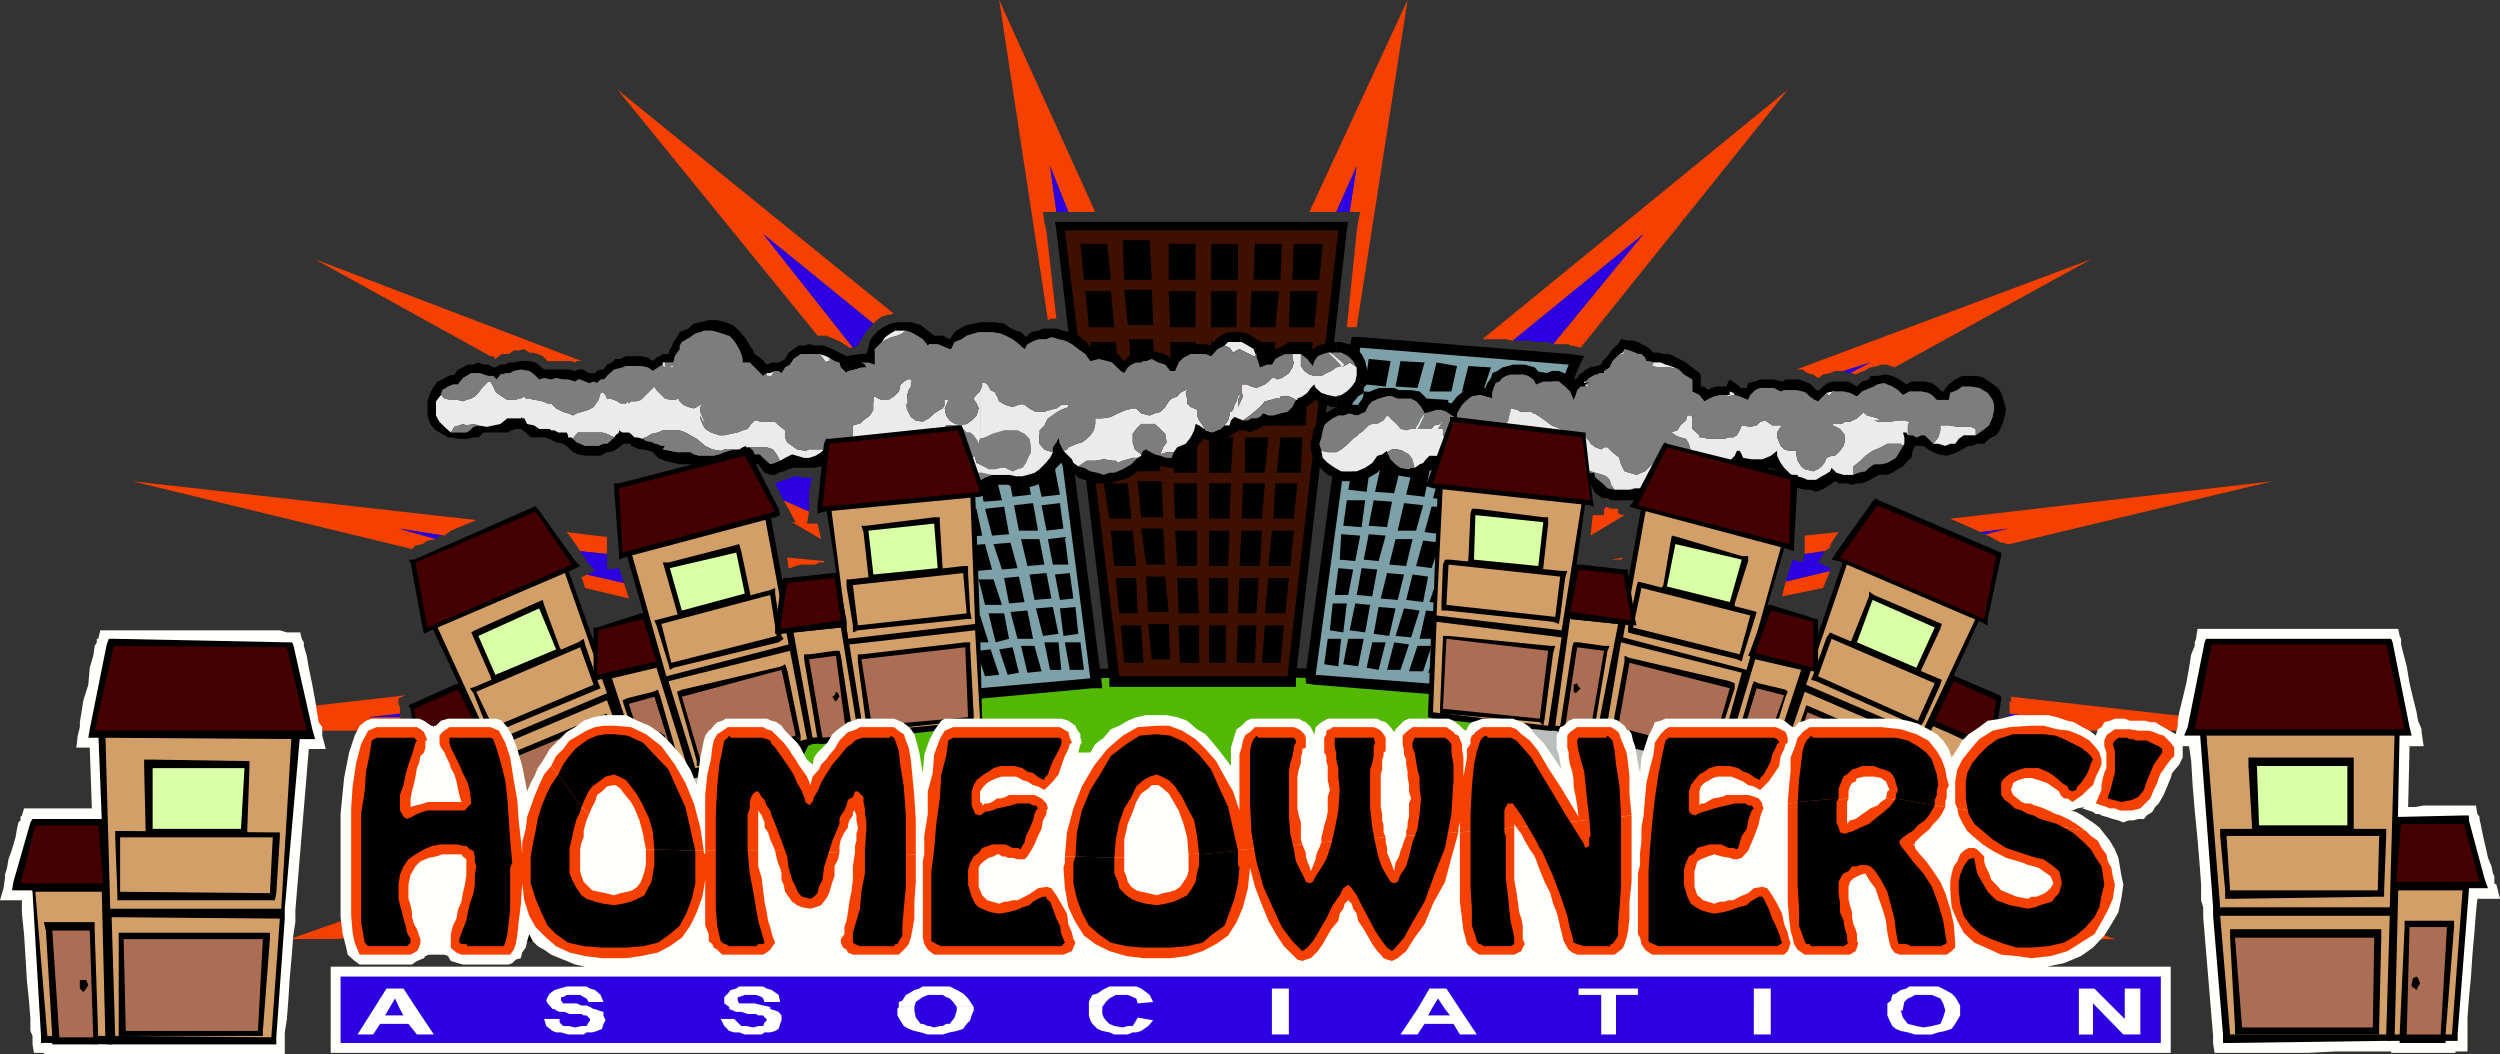 <svg xmlns="http://www.w3.org/2000/svg" width="353.801" height="149.203"><rect width="100%" height="100%" fill="#333333" stroke="none"/><path d="m290.902 131.203-5.3-7.601-8.602-7.2-11.8-6.5-14.598-5.3L233.3 100l-19.2-3.098-21.1-2.101-22.398-.5-22.301.5-20.899 2.101L108.2 100l-17 4.602-14.597 5.3-11.801 6.5-8.602 7.2-5.097 7.601-.7 2H77.5L76.8 131l-.198-.2.398-2 1.2-2.398 2.202-2.601 2.899-2.399 3.101-2.902L90 116.102l3.402-2.399L96.5 112l13.2-2.797-1.2 3.297-.5 3.402-.2 3.301.2 3.2.2 2.597.8 2.902.7 2.098.702 2.203.2 1h17.3l-1.703-2.402-2.597-4.399-1.403-4-.797-4.402v-4l.5-3.598.7-3.199 1-2.402.699-1.399h1l-1.5 5 .3 5.098.899 4.3 1.7 4.102 2.202 3.301 2.399 3.2 2.398 2.398 2.102 1.902.3.5H204.7l.301-.3 1.902-1.7 2.598-2.402 2.7-3.301 2.8-3.598 2-4.3 1.402-4.602.2-5.5-1.2-5.5h1l.7 1.602.699 2.699.8 3.101.399 3.801v4.098l-.898 4.601-1.903 4.301-2.898 4.598-1.899 2.402h18l.2-1 .699-1.902.699-2.2.8-2.601.7-3.098.2-3.601-.2-3.598-.5-3.902-1-3.801 13.5 3.102 3.102 1.898 3.398 2.203 3.102 2.598L259.2 120l5 5 1.203 2.402.5 2.2v.199l-.5.199-.402.5-3.598 2.703h30.2l-.7-2"/><path fill="#52b802" d="m170.602 95.5-22 .703-20.7 2.2L109 101.5l-17.098 4.3-14.601 5.302L65.5 117.3l-8.398 6.7-4.801 7.703h23.3l-.199-.203-.3-.5.699-3.098L78 124.5l3.402-3.297 4-3.402 3.899-2.899 3.3-2.402L95 111.102l1.2-.5 15.6-3.399-1.6 3.598-.5 3.601-.5 3.399v3.402l.5 2.797.5 2.902.402 2.7 1 2.101H125.3l-3.102-5.3-1.5-5-.699-5 .2-4.403.8-4 1.2-3.2.702-1.898.5-.699 3.797-.5-1.699 5.098-.2 4.8.7 4.5 1.402 4.102 2.2 3.598 2.199 3.101 2.601 2.7 2.399 2.101h67.398l1.703-1.703 2.7-2.398 2.597-3.102 2.903-3.797 1.699-4.601 1.2-4.802v-5.5l-1.7-5.5 4.102.699.2.703 1 2.2.898 3.097 1 4.3v4.602l-.5 5.301-2.2 5.2-3.3 5.3h13.902l.7-2.101 1-2.399.5-2.902.699-3.098v-3.601l-.301-3.899-.898-4.101-1.5-3.801 16.597 3.601.703.5 2.399 1.7 3.398 2.101 3.801 2.899 3.602 3.101 3.398 3.399 2.102 3.3.8 3.2-.5.898-1 1.203h23.5l-5-7.703-8.402-6.7-11.8-6.198-14.4-5.301-17-4.301-19.198-3.098L193 96.203l-22.398-.703"/><path d="m113.3 107.703 1.2-2.402-2.898.699L96 109.203h-.2l-.3.2-1.898 1L91 112l-3.598 2.402-3.902 3.2-3.8 3.3-3.098 3.399-2.2 3.601-.203 3.301v.5l.203.5.2 1H113.8l-.801-2-.898-2.101-.5-2.399-.7-2.703-.3-2.797V118l.3-3.297.7-3.402 1.699-3.598"/><path fill="#babebd" d="m111.8 107.203-15.6 3.399-1.2.5-2.398 1.398-3.301 2.402-3.899 2.899-4 3.402L78 124.5l-2.2 3.402-.698 3.098.3.5.2.203h36l-1-2.101-.403-2.7-.5-2.902-.5-2.797v-3.402l.5-3.399.5-3.601 1.602-3.598"/><path d="m137.8 130.5-2.698-2.098-2.403-2.402-2.097-3.2-2-3.3-1.403-3.898-.5-4L127 107l1.602-4.797 1-2.203-2.602.3-3.898.7-.7.203-.5.5-.5.7-.703 2.199-.898 3.398-.801 4-.398 4.602.398 5.3 1.7 5.301 3.402 5.2.5.8h15.8l-2.601-2.703"/><path fill="#babebd" d="m127.2 101.703-3.798.5-.5.7-.703 1.898L121 108l-.8 4-.2 4.402.7 5 1.5 5 3.1 5.301h11.5l-2.398-2.101-2.601-2.7-2.2-3.101-2.199-3.598-1.402-4.101-.7-4.5.2-4.801 1.7-5.098"/><path d="M247.7 108h-.298l-16.3-3.598-2.602-.5.902 2.598 1.5 3.902.7 3.598.199 3.602v3.601l-.7 2.797-.5 2.902-.902 2.2L229 131l-.5 2.203h37.902l.2-.3.8-.7.399-1 .5-.703.3-.7-.5-3.398-1.902-3.601L263 119.5l-3.598-3.398-4-3.102-3.402-2.2-2.898-1.898-1.403-.902"/><path fill="#babebd" d="m267.402 129.602-.8-3.2-2.102-3.3-3.398-3.399-3.602-3.101-3.8-2.899-3.4-2.101-2.398-1.7-.703-.5-16.597-3.601 1.5 3.8.898 4.102.3 3.899v3.601l-.698 3.098-.5 2.902-1 2.399-.7 2.101h35.5l1-1.203.5-.898"/><path d="m220.602 100.3-.301-.698h-.7L215.5 98.8l-2.398-.399 1 2.399 1.398 5.2.3 5.3-1.198 4.302-1.7 4.398-2.703 3.602-2.597 2.8-2.602 2.399-1.7 1.699-3.1 2.703H217l.2-.5 3.8-5.5 2-5.601.902-5.7-.203-4.8L223 106.5l-1-3.297-1-2.203-.398-.7"/><path fill="#babebd" d="m219.402 101-4.101-.7 1.699 5.5v5.5l-1.2 4.802-1.698 4.601-2.903 3.797-2.597 3.102-2.7 2.398-1.703 1.703H216.5l3.3-5.3 2.2-5.2.5-5.3V111.3l-1-4.301-.898-3.098-1-2.199-.2-.703"/><path d="m157 95.703-7.5-63.101-.2-1.2h41.5l-.198 1.2-7.2 63.101v1.5H157v-1.5"/><path fill="#3d1000" d="m182.2 95.703 7.202-63.101H150.7l7.703 63.101H182.2"/><path d="m157.2 39.602-.5-5.102h-3.798l.5 5.102h3.797m5.801 0L162.7 34h-3.798l.2 5.602H163m6.2 0V34.5h-3.798v5.102h3.797m6.001 0V34.5h-3.798v5.102h3.797m6.001 0 .202-5.102h-3.8l-.2 5.102h3.797m5.501 0 .5-5.102h-4.098l-.2 5.102h3.797M157.7 46.3l-.5-5.097h-3.598l.5 5.098h3.597M163.2 46l-.2-5h-3.898l.5 5h3.597m6.001.3v-5.097h-3.798l.2 5.098h3.597M175 46.3v-5.097h-3.598v5.098H175m5.5-.001.5-5.097h-3.898l-.2 5.098h3.598m5.5-.001.5-5.097h-3.898l-.2 5.098H186M158.402 53.5l-.5-5.098h-3.601l.3 5.098h3.801m5-.5-.203-5h-3.398l.3 5h3.301m5.798.5v-5.098h-3.598l.199 5.098h3.398m5.501 0v-5.098h-3.298l-.3 5.098h3.597m5.301 0 .5-5.098h-3.598l-.3 5.098H180m5.3 0 .5-5.098h-3.6l-.5 5.098h3.6m-26.398 6.703-.5-5h-3.601l.699 5h3.402m5-.5-.203-5h-3.398l.3 5h3.301m5.298.5v-5h-3.4l.302 5h3.097m5.301 0 .2-5h-3.598v5h3.398m5 0 .5-5h-3.398l-.2 5h3.098m5.3 0 .2-5h-3.3l-.5 5h3.6m-25.198 6.699-.5-5H155.5l.7 5h3.402m4.598-.199-.298-5.5h-3.101v5.5h3.398m5.203.199v-5h-3.3v5h3.3m4.798 0 .3-5h-3.398v5h3.097m4.801 0 .5-5h-3.3v5h2.8m5.102 0 .199-5h-3.102l-.5 5h3.403m-24 6.5-.5-5h-3.403l.801 5h3.102m4.5-.199-.2-5.101H161l.5 5.101h3.102m4.8.199v-5h-3.3l.199 5h3.101m4.598 0 .2-5h-3.098v5H174m4.602 0 .398-5h-3.098l-.203 5h2.903m4.5 0 .5-5H180.5l-.3 5h2.902m-22.302 6.7-.5-5h-3.1l.5 5h3.1m4.102-.2-.3-5.101H161.5l.7 5.101h2.702m4.5.2v-5h-3.101l.3 5h2.801m4.398 0 .2-5h-2.898v5h2.699m4.499 0 .302-5h-2.903l-.297 5h2.899m4.301 0 .5-5H180l-.5 5h3.102M161 86.8l-.2-5h-2.898l.5 5H161m4.402-.198-.5-5H162.2l.301 5h2.902m4.297.198-.298-5h-2.8l.199 5h2.898m4.101 0v-5h-2.698v5h2.699m3.999 0 .302-5h-2.7l-.203 5h2.602m4.101 0 .5-5H179.5l-.5 5h2.902m-20.102 7-.3-5.3h-2.898l.5 5.3h2.699m3.801-.5-.2-5H162.5l.5 5h2.602m4.098.5v-5.3h-2.9l.2 5.3h2.7m3.8 0v-5.3h-2.398v5.3h2.398m4.102 0 .199-5.3h-2.602L175 93.8h2.602m3.598 0 .5-5.3H179l-.398 5.3h2.597m3.601 1.403 6.2-46 .3-1.5h1.2l29.7 2.399 2 .3-.798 1.598L205.7 97.402l-.297 1.2-.902-.2-18.5-1.5-1.2-.199v-1.5"/><path fill="#7da1a8" d="m204.5 96.902 17.5-45.3-29.5-2.399-6.3 46.297 18.3 1.402"/><path d="m196.102 54.703.699-3.601-3.102-.301-.5 3.601 2.903.301m4.5.199 1-3.601-3.403-.2-.699 3.602 3.102.2m4.8.499.797-3.601-2.898-.5-1 4.101h3.101m4.398.2L211 52l-3.2-.2-.898 3.602 2.899.2m4.499.5 1.2-3.602-2.898-.2-1.2 3.602 2.899.2m4.301.5 1.5-3.602-2.903-.5-1.398 3.602 2.8.5m-23.499 3.101.699-4.101-2.801-.2-.5 4.098 2.602.203m4.3 0 1-3.8-3.101-.301-.7 3.898 2.801.203m4.598.5 1-3.601-3.2-.2-.398 3.801H204m4.3.5 1.2-3.902-3.098-.2-1 3.602 2.899.5m4.601.5.899-3.902-2.801-.2-1 3.801 2.902.301m4.098 0 1.2-3.601-2.9-.301-1.5 3.902h3.2M194.2 64.8l.702-3.597-2.703-.3-.699 3.597 2.7.3m4.3 0 .7-3.597-2.9-.3-.698 3.898h2.898m4.102.699 1.199-3.598-2.899-.3-.703 3.601 2.403.297m4 .5 1.199-4.098h-2.602l-1 3.801 2.403.297m4.398.203 1.402-3.601-2.902-.5L208.3 66l2.7.203m4 .199 1.2-3.601-2.798-.2-1 3.602 2.598.2m-21.598 3.199.5-3.602-2.402-.297-.7 3.598 2.602.3m3.898.199.9-3.597-2.798-.203-.8 3.602 2.699.199m4.301.499.699-3.597-2.399-.3L199 70l2.602.3m3.8.5 1-3.597-2.601-.3-1 3.597 2.601.3m3.898.2 1.4-3.797h-2.9l-1.198 3.598L209.3 71m4.102.203 1.2-3.8-2.7-.2-1.203 4h2.703M192.7 74.602l.5-3.801h-2.598l-.5 3.601 2.597.2m3.601 0L197 71l-2.598-.2-.703 3.602 2.602.2m4.101.5 1-3.602-2.703-.297-.898 3.899h2.601m3.598.5 1.2-3.899h-2.598l-1 3.598 2.398.3m3.602.199L209 72l-2.598-.297-1 3.899 2.2.199m3.8.199 1.5-3.598H210.2L208.801 76h2.601M191.8 79.402l.7-3.601-2.7-.2-.198 3.602 2.199.2m3.301-.001 1-3.601-2.403-.2-.699 3.602 2.102.2m3.898.699.902-3.801H197.5l-.898 3.601 2.398.2m3.602.3 1.199-3.601-2.399-.301-1 3.602 2.2.3m3.3.2 1.5-3.602-2.402-.2-1.2 3.602 2.102.2m3.598.198 1.5-3.597h-2.398l-1.5 3.598h2.398m-18.7 3.402.7-3.601-2.098-.2-.5 3.801h1.899m3.399.199.702-3.8-2.203-.2-.699 3.801 2.2.2m3.6.499.9-3.601-2.4-.2-.898 3.602 2.399.2m3.601.3.7-3.601-2.2-.301-.902 3.601 2.402.301m3.098.199 1.2-3.601-2.2-.2-1.2 3.602 2.2.2m3.102.199L209 82h-2.398l-1.2 3.602h2.2m-17.5 3.898.5-4.098h-2l-.403 3.801 1.903.297m3.098 0 .702-3.898-2.101-.2-.801 3.801 2.2.297m3.402.5.898-3.898-2.398-.2-.7 3.801 2.2.297m3.098.203 1.202-3.8-2.203-.301L197.5 90l2.2.203m3.1.199 1.4-3.8-2.4-.2-.898 4h1.899m2.899 0 1.402-3.601h-1.903l-1.398 3.601h1.898M189.402 94.3l.399-3.898h-1.899l-.5 3.598 2 .3m2.798 0 .8-3.898h-2.2L190.103 94l2.097.3m2.902.5 1-3.898h-1.903l-.797 3.598 1.7.3m3.098 0 1.202-3.597-2.101-.3-1 3.898h1.898m3.203.199 1.2-3.598h-2l-1.2 3.598h2m2.798.203 1.202-3.601H203.5l-1.398 3.601h2.097m-69.297 2.899-17.5-45.301-.8-1.7h2l29.5-2.699 1.398-.199.3 1.2 6 46.3.2 1.7h-1.398L136.3 99.101h-.899l-.5-1"/><path fill="#7da1a8" d="M136.3 97.602 118.603 52.3l29.699-2.399 6 46.098-18 1.602"/><path d="m144.5 55.402-.7-3.8 3.102-.301.7 3.902-3.102.2m-4.3-.001-1-3.8 3.1-.301.5 3.902-2.6.2m-4.798.499-1-3.601L137.5 52l1 3.602-3.098.3m-4.602.5-1-3.601 2.9-.301 1 3.602-2.9.3m-4.3.2L125 53l3.2-.2 1.202 3.602-2.902.2m-4.598.5L120.7 53.5l2.903-.297L125 56.801l-3.098.3m23.5 3.102-.703-3.8 3.102-.301.5 3.898-2.899.203m-4.3 0-.7-3.8 2.899-.301.699 4.101h-2.898m-4.302.699-1-3.8 2.9-.301.702 3.902-2.601.2m-4.601.3-.9-3.601 2.9-.301.902 3.902h-2.903m-4.297.399L126.7 57.8l2.903-.2 1.199 3.602-2.899.399m-4.103.301-1.398-3.601L125.5 58l1.2 3.902h-2.9m22.602 3.301-.703-3.601 2.903-.399.699 4h-2.899m-4.102.297-.698-3.598 2.597-.3.801 3.601-2.7.297m-4.3.5-1-3.898 2.7-.2.902 4.098H138m-4.3.402-1-3.601 2.902-.2 1 3.602-2.903.2m-4.097.3-1.2-3.902h2.899l.898 3.601-2.597.301m-3.802.5-1.5-3.902 2.7-.2 1.402 3.801-2.601.301m21.601 3.097-.8-3.597 2.699-.3L150 70l-2.598.3m-4.102 0-.698-3.597 2.597-.3.703 3.597-2.601.3m-4.101.7-.7-3.797h2.402l.899 3.598-2.602.199m-3.797.203-1.203-3.8 2.602-.2L138 71l-2.598.203m-4.102.5-1.198-4.101h2.597l1.203 3.898-2.601.203m-3.899 0-1.203-3.601 2.703-.2 1.2 3.801h-2.7m20.7 3.399-.7-3.602 2.598-.297.5 3.598-2.398.3m-3.902.001-.7-3.602 2.7-.297.702 3.899H144.2m-3.798.698-1-3.8 2.7-.297.699 3.899-2.399.199M136.8 76l-1.198-3.598 2.597-.402.801 3.8-2.2.2m-3.8.5-1.5-3.797 2.7-.3 1.202 3.898L133 76.5m-3.598.3-1.5-3.898 2.7-.199L131.8 76.5l-2.399.3M149 79.902l-.7-3.601 2.4-.301.5 3.902H149m-3.598.2L144.5 76.3h2.602l.699 3.601-2.399.2m-3.602.501L140.603 77l2.398-.2 1 3.602-2.2.2m-3.601.198-1.2-3.597 2.402-.203 1 3.602-2.203.199m-3.597.499-1.403-3.597 2.602-.203L137 81.102l-2.398.199m-3.302.301L129.8 78l2.4-.297 1.202 3.598-2.101.3M150 84.902l-.7-3.601 2.102-.2.5 3.602-1.902.2m-3.598-.001-.703-3.601 2.403-.2.699 3.602-2.399.2m-3.602.499-.698-3.601 2.097-.2.801 3.602-2.2.2m-3.398.199L138.5 82h2.102l1.199 3.602h-2.399m-3.102.5-1.398-3.602 2.399-.2 1.199 3.602-2.2.2m-3.3.3-1.5-3.601 2.402-.301 1.2 3.602-2.102.3M150.5 90l-.5-3.898 2.2-.2.402 3.801L150.5 90m-2.898 0-1-3.898 2.398-.2.8 3.801-2.198.297m-3.602.402-1-3.8 2.402-.2.797 4H144m-3.098.5-1-4.101h2.2l.699 3.601-1.899.5m-2.902 0-1.398-3.601 2.097-.2 1.203 3.801H138m-3.398.301-1.2-3.601 2.2-.301 1.199 3.601-2.2.301m16.801 3.597-.703-3.898h2.203l.5 3.899h-2m-2.8-.001-.801-3.898h2l.398 3.899h-1.597m-3.2.402-.902-3.8h1.902l1 3.597-2 .203m-2.8.297-1.2-3.598 1.899-.3.898 3.601-1.597.297m-3.2.203-1.203-3.601 2-.2 1.203 3.598-2 .203m-2.8.297-1.5-3.598 2.199-.3 1.398 3.601-2.097.297m52.5-28.098.699.2h2.398l.801-.2.7-.3 1.202-.7.899-.902.8.703.899.5 1 .2 1.2.199.902-.2 1-.199 1.398-1h.5l.3.2.2.8.7.7.702.699.797.5.703.199.899.5.8-.2h1.2l1.199-.3.902-.5 1-.899.5-.699h2.399l.898-.3.703-.5.797-.403.703 1.203.899 1.2.5.199.699.5 1 .199h1.402l.5-.2.5-.3.7-.2.699 1.2 1 .699h.699l.5.3h3.8l1-.3 1.2-.5 1-.7.7.302.702.199 1-.2.899-.3h.5l.5-.2.5-.3.699-.399.2-.3.5-.5h1.702l.5-.2h.399l.8-.199.7-.3.5-.5.699-.403 1.2.402.902.301 1.199-.3 1.199-.2.5.7 1 .699.2.5.3.5.402.199h.5l.7.3.8.2h.7l.898.3.8-.3.4-.2.8-.5.7-.5.5.301h1.202l.7.2.699-.2h.699l1.2-.5 1.202-.699h1.2l.699-.3.8-.5.7-.403.699-.797.5-.402.2-1 .3-.7h1.2l.702.5.7.399.699.3 1.199.2.7-.2.8-.3.7-.398.902-.5h.5l.699-.301h1l.699-.7 1-.5.5-.699.402-.902.297-1 .203-1-.203-.898-.297-1-.402-.899-.5-.5-1-.703-.7-.5-1-.297h-2.1l-1 .5-.9.7-.8 1h-.2l-.698-.7-.7-.5-1-.203H270.5l-.7.402-1-.699-1-.5-.898-.203-1.203.203h-1l-.199.5-1 .297-.7.703-1.198-.703h-2.2l-.703.203-.699.5-.7.7v-.2h-.3l-.7-.8-.898-.403-.8-.297h-1.903l-.5.297-1.199-.297h-1.898l-.7.297-1 .203-.203.7h-1v-.2l-1.398-1-.2.297-.3.703h-1.399l-.703.2-.5.3-.5-.5h-.5v-1.5l-.199-.402-1-.801-.898-.7-1-.5-.7-.398-.703-.3h-.797l-.703-.2H234l-.5-.5-.7-.5-.5-.199-.5-.3-.698-.2h-.7l-1-.203-.402.703-.8.7-.7 1-.7.699-.198.5-1.5.398-.7.3-.5.5-.5.2v.203l-.402.5-1-.703-.7-.2-.698-.3h-1l-.7.3h-1l-.703-.8-1.398-.398h-1.7l-.699.199-.8.199-.7.5-.703.3-.199.7-.5.703-.3.7h-1.9l-.698.3-.5.2-.903.699-.797 1-.902-.301-1.2-.2h-.5l-.5.2-1.398-1.399-1.203-.199H198l-.7-.3h-2.198l-1.2.5-.902.699-.8 1.199h-1.598l.699-.2.5-.5.398-.5.801-.5v-.699l.402-.5.297-.699V53l-.297-1-.203-.898-.5-1-1.199-1.2-.7-.199-1-.3h-.698v1.5h.699l1 .5.699.699.5.898v1l-.2 1-.5.703-.698.7-.801.5-.399.199h-.3v1.5h.3-.3V59l.3-.2h.7l.898-.3.8.3h.4l.5-.3.5-.2.5-1 .5-.5.902-.398 1.199-.3H197l.8.3h1.9l.702.399.7.8.5.899.699-.2 1-.3H204l.7.3.702.5.797.403V58.5l.403-.7.3-.5.5-.5.899-.698 1.199-.2.7.2 1 .3v-.8l.202-.7.297-.699.5-.203.403-.5.5-.297.699-.203h1.699l.7.203.8.5.402.7 1-.403h2.2l.898.703.7.7.5 1.199.3-.7.2-.699.5-.5h.702v-.3l.7-.403-.7.203h-.203V54h.203l.5-.5.5-.297.399-.203h.3l.2-.2H227v-.3l.8-.5.4-.898 1-1 .5-.2.202-.5.7.2.8.3.399.2h.5l.5.5.199.5h.3l.9.199h.8l.7.3.702.2 1.2.5.699.699 1.199.703v1.7l1 .5.7.898.702-.399.7-.3.8-.2h1.399v.2-.7l.5.2.199.3.7.2 1.202.5.297-.7.703-.699.7-.3H251l1 .5.5-.2h1.7l.902.2.5.199.5.5.699.5.5.199 1.199-1.2.902-.199h1.5l.899.2 1 .5.699-.7 1.2-.5.5-.199.5-.3.902-.2 1.199.5.8.5.7.7.898-.5h1.703l1 .199.5.3.7.7h1.699l.199-1 1-.399.7-.5h1.202l1.2.2 1.199.699.199.3.5.7.2.699V58l-.2 1-.5 1.203-.898.7-1 .699h-1.7l-.703.5-.5.699H276l-.7.3-1-.3h-.698l-1.2-1.2h-.5l-.703.301-.5-.3H270l-.2-.399h-.5l.2.7v.898l-.2.3-.5.899-.5.8-1.198.7-.903.203h-1l-.699.5-.5.5-1 .2-.7.3h-1.398l-1-.3-.703-.7-.199.5-.8.5-.4.2-.8.5h-1.2l-.698-.301-.7-.2h-.703l-1.199-1.199-.5-.703-.5-1v-.7l-.898.7-1.2.5h-1.5l-1.203-.2-.199-.5-.3-.5h-.4l-.3.7-.7.703-1.398 1H240.5l-.7 1-1 .399-.5.3h-.5l-.898.2h-.703l-.797-.2-.703-.5-.5.5-.699.5-.7.399-.698.3h-.7l-.8.2H228.5l-1-.2-.7-.699-1-.8-.198-.7h-.5l-.7.301-.5.399-.703.3h-.5l-1.199-.3-.898-.7L219.8 66l-.399-1v-1.398l-.3-.5-.2-.301-.5.3h-.5l-.203.5-.297.7-.402.5-.8.699-.7.203-.7.297-1.198-.5-.7-.297-.3-.203v-.2l-.2.2v.203l-.203.5v.7-.2l-.5.7-.699.699-.8.3h-.9l-.698.2h-.801l-.7-.2h-.5l-1.199-1L205 66v-1.2h-.8l-.9-.3h-1l-.5.5-.398.5-.5.203-.703.5h-.5l-.297.2-1.203-.2-.699-.5-.7-.703-.5-1v-.2l-.698.5-.7.2-.703 1-1 .703-1.199.5h-2.2l-.698-.3v1.5"/><path d="m189.102 66.402-.2-.199-1-.703-.703-.7-.199-1-.3-1 .3-.898.2-1 .202-.699.5-.5.7-.5.5-.203v-1.398l-1.2.699L187 59l-.5.5-.3.703-.4.7v.699l-.3 1v1l.3.898.7 1.203.5.7.902.8 1 .399.2.3v-1.5m0-10.3h-.2l-1-.2-.902-.3-.8-.7-.2-.5-.5.5-.5.7-.7.5-.698.3v.2h-.2l-.5 1-.703.699-1 .199-1 .3h-.699l-.7-.3-.5.5-.5.203h-.698l-.5.297h-.7l-.703-.297-.5-.203-.5.5-.199.703h-.7l-.5.5-.5.2-.698.3-.5-.3-.7-.2-.703-.5-.5-.203-.199.902-.5 1-.7.899-1.198.5-.5.699-.301.8h-.7l-.902-.3-.797-.2-.902-.5-.3-.198-.4.199-.3.5v.199l-.5.3-.898.903-1.2.7-.703.3-.5.2H157l-.8.3-.9-.3-1-.2-.898-.5-.8-.203-.7-.5-.203-.5-1.199-1.2-.5-1-.2-.898-.3.7-.2.199-.3.5V64l-.398.8-.801.903-.7.7-.699.5-1 .3-.703.2h-.898l-1-.2h-2.399l-1 .399-.902.5h-2.398l-1-.2-.903-.3-.797-.399-.902-.3v-.2h-.3.8v-1l-.3-.5-.2.297v-.297h-.3l-.7.297-.898.203-.5-.203h-.7l-.8-.5-.7-.2-.5-.8-.402-.398V63.3h-.3l-.7.7-.7.8-1 .403-.898.297-.8-.297-.7-.203-.703-.5-.5-.2-.898-.698-.801-.5V62.8h-1.898l-.2.3-.3.5-.403.399-.797.5-.902.3h-.7l-1-.3-.698-.2-1 .5-.7.403-.703.297-.699.203-1-.902-.5-.5h-.7l-.198-.5-.5-.5h-.5v-.2l-.5.2-.5.3h-.7l-.703.2-.699.199-.7.3-.8.2h-2.098l-.703-.2-.5-.3h-1.898l-2-.398.3-.5h.2-.7l-.699-.301h-.3l-.2-.2-1-.199-.402-.3-.8-.2h-.4l-.5-.5-.3-.199h-.898l-.5-.3v.3l-.5.399-.2.3-.5.5-.5.399h-.5l-.703.3h-1.898l-.7-.3-.5-.2-.699-.699h-.5v-.3l-.203-.399H79l-.5-.3H78l-.2-.2h-1.5l-.698-.5-1-.203-.403-.797h-.297V59l-.203.203h-1.898l-1 .797-1 .203-.899.2-1.203-.2-.699.2-.5.5-.5.3h-2.2l-.898-.8-.703-.7-.5-.902v-2l.703-.899.2-.699.8-.5.7-.3h.699l.699-.903 1.2-.7h1.202l1.2.403h.699l.5.5.5-.703 1-.2h.398l.5-.3 1-.2 1.203.2.7.5.699.703L77 53.5l1 .203.7-.203 1 .203h.702l1 .297.399-.297h.3l.7.297.5.203h.199L84 54l.5.203.5-.5h.402l.297-.203.203-.297 1-.902 1.2-.301.5-.2h2.097l1 .2.703.5.7-.5.699-.398V51.3h1.5l.199-.899.7-1v-.5l.3-.5.7-.402.5-.297.702-.5.7-.203.5-.2h1.199l.699.2.7.203.8.297h.2l.5.5.5.703.402.7.3.699.2.699v.5h1l1.198 1.2.699.703.2-.203.3-.2h.5l.7-.3h.5l.402.3.5-.8.699-.398.5-.801 1-.7h2.601l1 .301.7.399.5.3.699.2.2.699.8.8.2-.3h.2l.8-.2.902-.3h.7l-.2-.398-.5-.301h1l.899.3v-2.199l1-1 .5-.699.699-.5.7-.402h1.5l.702.199.899.5.8.5.7.902.199-.199h1.2l.5.2.702.3.5.2h.2l.5-1 1-.403.699-.5 1-.297.699-.203h1.902l1.2.203.699.297 1 .5.898.703.801.7.402-.7 1-.5.7-.203h1l.699-.297 1 .297.898.203 1 .5.903.7 1 .699.199.3.5.7 1.199-.301 1.2.3.702.2 1.2 1.199.5.3.5-.8.5-.398.699-.301h.699l.3-.2h.4l.8-.3.902.5 1 .3.7.899h.699l.5-1.2.699-.698 1-.5h2.102l.8.3.899-1 1-.5.5-.5h1.898l.903.5.8.5.399 1 .3.899.2.699 1-.398H180l.5-.801.7-.399.702-.3h2.2l.898.699.8 1 .2-.7.5-.699.7-.3.702-.2h1.2v-1.5h-.903l-1 .301-.699.2-.7.5-.8-.2-.398-.3-1-.2h-1.7l-.703.5-1 .2-.699.699-.5-.7-.2-.5-.5-.699-.5-.203-.698-.5-.7-.297L175.7 47h-1.898l-1 .5-.7.5-.699.902-.8-.199H168.7l-1.199.5-1.2.399-.5 1.199-.898-.7-1-.199-.902-.3-.8.3h-1.4l-.698.2-1 1-.903-1-1-.2-1.199-.5h-1l-.2-.199h-.5l-.5-.8-.398-.2-.5-.5-.5-.203-1-.5-.902-.2-1-.3h-1.898l-.7.3-1 .2-.703.703-.7-.703-.7-.2-1-.5-.698-.5-1.2-.198H138.7l-.898.199-1 .199-1 .5-.7.5-.699 1-1-.5H132.2l-.898-.7-1-.8-1.399-.398H127l-1 .199-1 .5-.7.5-.698.699-.5.703-.2 1-.3.899h-.903l-1.898.3-2-1-1.2-.5h-1.199l-.902-.199-.7.2h-.8l-.398.3-1 .7-.5.898-.5.3-.403.2h-1l-.699.3-.7-.8-1-.7-.198-.5-.301-.398-.5-.8-.2-.403-1-1.2-.902-.8-1-.398-1.199-.301h-1.2l-1.198.3-.903.2-.797.699-1.203.5-.398.703-.5.7-.301.8-.2.2-.198.699H93.8l-.399.3-.5.2-.5.5-.703-.5-1-.2h-2.097l-.801.399h-.7l-.5.5-.699.3-.5.7H85v.199-.2l-.5.2-.3.3h-.9l-.5-.3-.198-.2H81.8l-.399.2-.8-.2H77l-1.2-1-.898-.198H73.7l-1.2.198H72l-.5.3h-.7l-.698.399H69.8l-.7-.398h-.699L67.7 51.3l-.699.3h-.8l-.7.399-.7.3-.5.7-.898.203-.8.5-.7.297-.5.703-.402.7-.3.699-.2.699v2l.2.699.3.703.7.7 1.702 1h.399l1.199.199h1.2l.8-.2h.7l.702-.699H72l.2-.3h.3l.5-.2h.7l.702.5.7.7H77.3l.199.199h.3l.9.5 1 .199.702.5.7.699.699.3 1.199.2h2l.902-.5 1-.2 1.399-1h1v.302l.5.199.699.3h.7l.702.2.5.199.2.3.3.2.2.3 1 .403 1.199.297.898.203h1.5l.703.297H99.8l.8.203.7-.203.898-.297.801-.203.7-.297.702-.203h1.2l.199.203.3.297.2.203h1l.898 1.2.801.3h.7l.5-.3.702-.2.7-.3.699-.2h2.898l1-.203h.403l.3-.297.7-.902.199-.5h.3l.7.199.199.5 1 .5.7.5 1 .402.702.301 1.2.2 1-.2.898-.3.7-.403.8-.297.402.297.5.203.5.2.7.5 1 .3h1.199l.898.899 1 .699.703.3 1 .2h.2l.5.3h.699l.699.2.8-.2h.7l.7-.3h.702l.5-.5.7-.2h1.5l1.199.5h1.2l1.2-.3 1.202-.399.7-.8.699-.399.699-1 .7-.703.3.5.7.402.702.5.7.7.8.3.899.2 1 .3h1.898l.703-.3 1-.2.899-.3.5-.399.699-.5.8-.5.7-.5h.7l.702.297h.7l.8.203h1.2L167 65.5l.8-1 .7-.5.7-.398.5-.801.702-.7.7.301 1 .2.699-.5 1-.2.699-.5.902-.5h.797l.703.301.5-.3.7-.2.699-.5h2.898l1.403-.703 1-.7.699-1.198 1.398-1 .801.5.7.199.702.3h.7v-1.5"/><path fill="#ebebeb" d="M274.602 60.203v.7l-.301 1-.7.898h.7l1 .3.699-.3h.7l.5-.7.702-.5h1.7v-.898l-.7-.3H277l-1.2-.2h-1.198m-50.402-6h.202V54h-.203v.203m.703.5-.3-.3h-.2v.3h.5m5-5.301-.203.5-.5.2h.5l.203-.2v-.5m7.7 2.898-1.2-.5-.703-.198L235 51.3h-1l-.2.5.9.199h1.702l1.2.3m7 3.803h.199v-.2h-.5l.3.2m15.099-.7h1.202-1.5l-.902.2.2.3h.3l.2-.3.5-.2m10.5 4.301-.7-.203h-.898l-1.2.203h-1.5l-.703-.203h.703l.5.203-.703-.5L265 59l-.8-.2-.4-.5.2.2h-.2v-.2l-1 .903-1 .5h-.698l-.5.297h-1.2v.203l1 .5.7.899v.8l-.2.7-.5.699-.703.699h-.5l-.699.3-.3.7-.4.5-.5.402-.698.301-1.2-.3-.5-.403-.5-.797-.203-.902v-.5h-1l-.699-.2-.5-.5-.2-.5-.3-.699v-.699l.3-.5.4-.5h-1.4l-.698-.5-.301-.203-.7.203-.5.5-.902.2-1.199-.2-.3.7-.4.699-.5.3h-.698l-.5.2h-2.403l-.699-.2h-.5v-.3l-1-.899V59l-.2-.2h-.5v-.3.3l-.198.7-.801.703-.399.7-1 .3h.2l.5.399.699.3.8.2.399.699.3 1-.3.699-.7.703-.698.5-.7.297-1-.297-.5-.203-.203-.297H235l-.5.297-.7.203-1 1-.5.2-.698.3-1-.3-.7-.2-.5-1L229.2 65v-.2l-1-.8-.699-.7h-.5l-.398.302-.801-.301-.7-.5-.199-.399-.5-.5-1-.3-.902-.2-1-.199-.7-.5-1.198-.5-.7-.5-1-.703-.703-.5h-.2l-.3-.2h-1.4l-.698-.3-.801-.2v.2l-.2.8-.199.903-1 .5H210.2l.301.7v1l-.3.699-.4.5-1 .199-.698.3-1-.3-.7.3-1-.3-.703-.5-.199-.7-.3-.5v-.898h-.7l.3-.5.4-.5h-.2l-.2.297-.8.203-.398.5h-2l.3-.5.899-1.902-.7.902-.5 1-.199.2v.3h-.203.203-.703l-.699.2-.8-.2-.4-.5-1-1-.198-.203-.301-.2-.5.7-.899.5h-.703l-.5.203-.699.7-1 .699h.2l-.7.5-.7.699-1 .8-.698.399h-1.2l-.902-.2.2 1 .702.7 1 .703.899.5H192l1.2-.5 1-.703.702-1 .7-.2.699-.5v.2l.699-.398h.8l.7.199.902.5.5.699.297 1.203.703-.5.5-.203.399-.5.5-.5h1l.898.3H205V66l.2-.297h.202l1-.5 1 .297.899-.5H211l.7.203h.702V65l.2-.2v.2l.3.203.5-.703.7-.5.699-.398 1-.301.898.3.703.7.297-.7.203-.5h.5l.5-.3.2.3.3.5V65l.899.5 1 .5.898.203 1.203.5h1.7l.699.2 1 .3.5.2.5.5.199.699.5.699h2.102l.8-.2h.7l.699-.3.699-.399.7-.5.5-.5.702.5.797.2h.703l.899-.2h.5l.5-.3 1-.399.699-1h2.902l1.399-1 .699-.703.3-.7h.4l.3.5.2.5 1.202.2h1.5l1.2-.5.898-.7v.7l.5 1 .5.703 1.2 1.2h.702l.7.199.699.3H257l.8-.5.4-.199.8-.5.2-.5.702.7 1 .3h1.399V66l1-.797.699-.703 1-.7 1.2-.5.902-.5h-.5H269l.3.302.2-.301v-.899l-.2-.699h.5l.2.399v-1.399l.2-.5"/><path fill="#ebebeb" d="M244.8 55.402v.7l.2-.2h.5l-.2-.3-.5-.2"/><path fill="#7d7d7d" d="M278.902 54.703H277.7l-.699.5-1 .399-.2 1h-1.698l-.7-.7-.5-.3-1-.2H270.2l-.898.5-.7-.699-.8-.5-1.2-.5-.902.2-.5.3-.5.2-1.199.5-.7.699-1-.5-.898-.2H259.7l-.5.2-.199.3h-.3l-.2-.3-1.2 1.199-.5-.2-.698-.5-.5-.5-.5-.199-.903-.199h-1.7l-.5.2-1-.5h-1.898l-.7.3-.703.7-.297.699-1.203-.5-.699-.2h-.5l-.2.2h-.198l-.301-.2h-.899l-.8.2-.7.3-.703.399-.699-.899-1-.5v-1.699L238.3 53l-.698-.7-1.2-.3H234.7l-.898-.2.199-.5h.2l-.9-.198h-.3l-.2-.5-.5-.5h-.5l-.398-.2-.8-.3-.7-.2v.5l-.203.2h-.5l-1 1-.398.898-.801.5v.3h-.7l-.198.2h-.301l-.399.203-.5.297-.5.5v.203l.7-.203-.7.402h.2l.3.301H223.7l-.5.5-.199.7-.3.699-.5-1.2-.7-.699-.898-.703h-2.2l-1 .402-.402-.699-.8-.5-.7-.203h-1.7l-.698.203-.5.297-.403.5-.5.203-.297.7-.203.699v.8l-1-.3-.699-.2-1.2.2-.898.699-.5.5-.3.5-.403.699v.703l-.797-.402-.703-.5L204 58h-.7l-1 .3-.698.2-.5-.898-.7-.801-.703-.399h-1.898l-.801-.3h-.7l-1.198.3-.903.399-.5.5-.5 1-.5.199-.5.3h-.398l-.801-.3-.898.3h-.7l-.8.403-.7.5-.5.5-.203.7-.199 1-.3.898.3 1 .902.199h1.2l.699-.398 1-.801.699-.7.7-.5h-.2l1-.699.7-.699.5-.203h.702l.899-.5.5-.7.3.2.2.203 1 1 .398.5.801.2.7-.2h.702-.203.203v-.3l.2-.2.5-1 .699-.902-.899 1.902-.3.5h2l.398-.5.8-.203.2-.297h.2l-.4.5-.3.5h.7v.899l.3.5.2.699.702.5 1 .3.7-.3 1 .3.699-.3 1-.2.398-.5.301-.699v-1l-.3-.699h2.202l1-.5.2-.902.199-.801v-.2l.8.2.7.3h1.398l.301.2h.2l.702.5 1 .703.7.5 1.199.5.699.5 1 .2.902.199 1 .3.5.5.2.399.699.5.8.3.399-.3h.5l.7.699 1 .8v.2l.202.703.5 1 .7.2 1 .3.699-.3.5-.2 1-1 .699-.203.5-.297h.2l.202.297.5.203 1 .297.7-.297.699-.5.699-.703.3-.7-.3-1-.398-.698-.801-.2-.7-.3-.5-.399h-.199l1-.3.399-.7.8-.703.2-.7v-.3.3h.5l.199.2v1.703l1 .899v.3h.5l.7.2h2.402l.5-.2h.699l.5-.3.398-.7.301-.699 1.2.2.902-.2.5-.5.699-.203.3.203.7.5h1.398l-.398.5-.301.5v.7l.3.699.2.5.5.5.7.199h1v.5l.202.902.5.797.5.402 1.2.301.699-.3.5-.403.398-.5.301-.7.7-.3h.5l.702-.7.5-.698.2-.7v-.8l-.7-.899-1-.5V60h1.2l.5-.297h.699l1-.5 1-.902v.199H264l-.2-.2.4.5.8.2.7.203.702.5-.5-.203h-.703l.703.203h1.5l1.2-.203h.898l.7.203-.2.5v1.399h.7l.5.3.702-.3h.5l1.2 1.199.699-.899.3-1v-.699h1.2l1.199.2h1.902l.7.3v.899l1-.7.898-.699L282 59l.2-1v-.7l-.2-.698-.5-.7-.2-.3-1.198-.7-1.2-.199"/><path fill="#7d7d7d" d="m196.3 64 .5 1 .7.703.7.5 1.202.2.297-.2h.5L199.902 65l-.5-.7-.902-.5-.7-.198h-.8l-.7.398m17.802 0-.7.5-.5.703.7.297 1.199.5.699-.297.7-.203.8-.7.402-.5-.703-.698-.898-.301-1 .3-.7.399m12.699 3.203-1-.3-.698-.2h-1.7l-1.203-.5-.898-.203-1-.5-.899-.5.399 1 .8.902.899.7 1.2.3h.5l.702-.3.5-.399.7-.3h.5l.199.699 1 .8.699.7 1 .199-.5-.7-.2-.699-.5-.5-.5-.199M209.5 65h-1.2l-.898.5-1-.297-1 .5h-.203L205 66l.402.902 1.2 1h.5l.699.2h.8l.7-.2h.898l.801-.3.7-.7.5-.699v.2-.7l.202-.5h-.703L211 65h-1.5m58.3-2.2h-1.198.5l-.903.5-1.199.5-1 .7-.7.703-1 .797v1.203l.7-.3 1-.2.5-.5.7-.5h1l.902-.203 1.199-.7.5-.8.5-.898L269 62.8h-1.2"/><path fill="#ebebeb" d="m109.2 53.203.202-.402.297-.301-.699.3h-.5v.403h.7M95.3 52v-.2H95l-.398.2h-.5H95.3m21.602-.7.2-.198h.3V50.8h.2l-.7-.399-1-.3.5.5.5.699m57.598-1.398.5-.3.402-.2 2 1h.2l.199-.3v.3l-.399-1-.8-.5-.903-.5h-1.898l-.5.5.699.301.5.7M128.2 46.8h-1.5l-.7.403-.7.5-.5.7.7-.403.7-.297.8-.203.7-.297.202-.203.297-.2m43.403 14.403-1-.3-.403-.7-.5-.703-.297-.7V58l-.402-.2-.5-.198-.5-.5v-.7l-.2-.8.2-.399h-.2l-.8.399-.398.5-.801.3-.399.399-.5.8-.703.7-.797.199-.703.3-1.199-.3-.7-.7h-.698l-.5.2h-.2l-1.203.5-1 .5-1.199.203h-1V60l-.2.902-.5.7-.5.5-.698.5-.7.199-.703.3-.5.2-.199.3-.5.2L151.7 65l.202.5.7.5 1.199-.797H155l1.2-.203 1.202.203h.5l.297.297.703-.297.7-.203.699-.2H161l.5-.3v-.2l-.898-.698-.301-1v-1.2l.5-.699.699-.703h1.902l.797.703.703.7.2 1.199-.5.699-.403 1 .903-.301h1l.5-.7 1.199-.5.699-.898.5-1 .2-.902.5.203.702.5.7.2.5.3h.5-.5m-39.402 5.5h.3v.2l.2-.2h-.5M192 53v-1l-.5-.398-.5-.301-.398.3-.801.399.3-.2.2-.198-.5-.5-.399-.301-.8-.7-.403-.199h-.297l1 .899.899 1-.7.199-.699.5-.703.3-.699.403h-1l-.7-.203-.698-.5-.5-.7v-1.698h-1.2v.699l.2.5-.2.699-.5.8-1 .7-.703.203-.199-.203h-.5l-.5.5-.5.402-.7.301-.5.2-.698-.2-.7-.3h-.703v1l.203.699-.703 1.5v-1l.5-1-.5.5-.199.699-.3.5-.2.699-.3.3h-.2v.5l-.2.7-.5.703h.7l.2-.703.5-.5.5.203.702.297 1-.7 1.2-1 .5-.5.398-.5.8-.198.7-.2h.7v-.3h1.202l.7.3.3.2h.2v-.2l.699-.3.699-.5.5-.7.5-.5.2.5.8.7.902.3 1 .2h.2l.3-.2h.399l.8-.5.7-.699.5-.703.199-1m-97.898-1v-.7H93.8v.5l.3.2m44.6 14.902h.3l1.2.301h2.6l1 .2h.9l.702-.2 1-.3.7-.5.699-.7.8-.902L149 64l-.7-.2-.5-.198-.698-.801v-1.899l.699-.699.5-1 1-.703.898-.5 1-.398V57.3h-1l-.699.5-.7.199-1.198.3h-1l-.903-.5-.699-.5h-.3v-.198l-.2.199h-.3l-.9.3-1-.3-.898-.5-.3-.7-.2-.199v-.3l-.703-.399-.5-.8-.297-.2H139v.5l-.3.5v6.899l.702-.2 1-.5.7-.199 1-.3H144l1 .5.7.699.202 1.199v.7l-.5 1-.203.5-.5.703-.699.2-.7.3-.698-.3-.301-.2h-.7l-.699.2h-1L139.2 66l-.5-.297v1.2"/><path fill="#ebebeb" d="m138.7 65.703-.5-.203-.2-.7v-.3l-.7.5-.5.203h-.5l-.198.297h-1l-.5-.297-.7-.402-.5-.5-.402-1-.3-.7.3-1 .402-.699.5-.699h1.899l1 1h.5l.5.399.199.3.5.899.2-.7v-6.898.2l-.5.5-.4.5.4.699.3.699-.3 1-.7.699-.7.5-.698.203-1-.203-.7-.5-.5-.7-.203-1 .203-.5.297-.698h-.5v.699l-.297.5L133 58l-.8.5-.7.703-.898.5-1-.203-.7-.5-.5-1-.203-.7.203-.198v-1.2l.2-.699.3-.5v-.5l.2-.5-.2.297v-.297h-.5l-.5.297-.703.703h.203l-.203.7-.699.699-.7.5h-1l-.5-.2-.5-.3h-.198V58l-.5.8-.5.403-.403.297-.5.5h-.297l-.703.203v1.399l-.5.8-.398.399-.801.3.8.5.9.7.5.199.702.5.7.203.8.297.899-.297 1-.402L126 64l.7-.7h.3v.302l.402.398.5.8.7.2.8.5h.7l.5.203.898-.203.7-.297h.3v.297l.2-.297.3.5v.7l.402-.403h1.2l.8.203 1.2.5 1.199.2h.898v-1.2m-27.597-3.801v-1l-.903-.699-.5-.5h-2.398l.898-.203H108l-.2.203-.5-.203h-.5l-.5.5-.5.703-.698.2-.7.3-1 .2-.902.199h-.7l-1.198-.399-.801-.5-.399-.703-.3-.797v-.402l.3.699.7.703-.5-.703-.2-.5-.3-.7v-.698l.3-.5-.8.5-.403.199-.797-.2-.703-.3-.5-.5-.199-.399-.5.2H95l-.898-.2-1.2-1.199-.3-.5-.903.899-1 1L90 56.8h-.7l-.3.3h-.2.2l-.2-.3-.198.3H87.8l-.399-.3-1-.399h-.5l-.203-.5-.297-.3v-.2l-.203.2H85l-.3 1-.7 1-.7.398-1 .3-.698.2-.5.3-.7-.3-.703-.2-1-.5-.699-.698h-.5l-.7-.301-1-.2h-.398l-.3-.199h-.7l-.203-.3-.5.3h-.297l-.402.2h-1.2l-.8-.5-.7-.5-.198-.2-.301-.699-.399-.703h-.3l-.2.203-.703.7-.5.699-.5.5-.5.3-.699.2-.5.199-.7-.2h-1l-.898-.199-.5-.5-.703.899v2l.5.902.703.7.899.8.5-.8.699-.2.5-.203.5.203L67 60l.7.203 1.202.2.899-.2 1-.203 1-.797h1.898l.203-.203v.203h.297l.403.797 1 .203.699.5h1.5l.199.2h.5l.5.3h1.2l.202.399v.3h.5l.2.2.3-.5.399-.399h3.398l.703.2 1 .5.2-.301.5-.399v-.3l.5.3H89l.3.2.5.5h.4l.8.199.2-.2h.202l.797-.5.903-.199.699-.3h2.398l.801.3.7.399.902.5 1.199 1 1 .5L102 63.8l.5-.2h2.102l.5-.3.5-.2v.2h2.898l.902.3.5.7.5.902.7-.402 1-.5.699.199 1 .3h.699l.902-.3.797-.5.403-.398H114.5l-.5.199-1.2-.2-1.398-1-.3-.699"/><path fill="#7d7d7d" d="M66 60.203 65.5 60l-.5.203-.7.2-.5.8H66l.5-.3.5-.5.7-.2L67 60l-1 .203m77 .699h-.898l-1 .301-.7.2-1 .5-.703.199-.199.699-.5-.899-.2-.3-.5-.399h-.5l-1-1h-1.898l-.5.7-.402.699-.3 1 .3.699.402 1 .5.5.7.402.5.297h1l.199-.297h.5l.5-.203.699-.5v.3l.2.7 1 .5.702.402h1l.7-.199h.699l.3.2.7.3.699-.3.7-.2.5-.703.202-.5.5-1v-.7l-.203-1.198-.699-.7-1-.5h-1M189.8 52l.802-.398.398-.301.5.3.5.399-.5-.898-.7-.7-1-.5h-1.6l.402.2.8.699.399.3.5.5-.2.2-.3.199"/><path fill="#7d7d7d" d="m184.102 51.8.5.7.699.5.699.203h1l.7-.402.702-.301.7-.5.699-.2-.899-1-1-.898-.703.2-.699.3-.5.7-.2.699-.8-1-.898-.7v1.7m5 4.301h.3l.399-.2h-.399l-.3.2M85.2 61.203h-3.4l-.398.399-.3.5.5.5.5.199.699.3h1.898l.703-.3h.5l.5-.399.5-.5-1-.5-.703-.199m12.501.399-.7-.399-.8-.3h-2.4l-.698.3-.903.2-.797.5H91.2l-.199.199.402.3 1 .2.2.199h.3l.7.3h.699-.2l-.3.5 2 .399H97.7l.5.3.703.2H101l.8-.2.7-.3.7-.2.702-.198h.7-2.102l-.5.199-1.2-.2-1-.5-1.198-1-.903-.5M107.8 63.3h-1.698l.5.5.199.5h.699l.5.5 1 .903.7-.203.702-.297-.5-.902-.5-.7-.902-.3h-.7m27.602 2.902-.8-.203h-1.2l-.402.402v.301h-.3l-.2.2.902.3.797.399.903.3 1 .2h2.398l.902-.5 1-.399h-.203l-1.199-.3h-1.2l-1.198-.2-1.2-.5m22-1L156.2 65l-1.199.203h-1.2l-1.198.797.8.203.899.5 1 .2.898.3.801-.3h.7l.5-.2.702-.3 1.2-.7.898-.902h-.7l-.698.199-.7.203-.703.297-.297-.297h-.5"/><path fill="#7d7d7d" d="M174 58.8v-.5h.2l.3-.3.2-.7.3-.5.2-.698.5-.5-.5 1v1l.702-1.5-.203-.7v-1h.703l.7.301.699.2.5-.2.699-.3.5-.403.5-.5h.5l.2.203.702-.203 1-.7.5-.8.2-.7-.2-.5v-.698h-1l-.703.3-.699.399-.5.8h-.7l-1 .399-.198-.7-.301-.898v-.3l-.2.3h-.199l-2-1-.402.2-.5.3-.5-.699-.7-.3-1 .5-.898 1-.8-.301H168.5l-1 .5-.7.699-.5 1.199h-.698l-.7-.898-1-.301-.902-.5-.8.3h-.4l-.3.2h-.7l-.698.3-.5.399-.5.8-.5-.3-1.2-1.2-.703-.198-1.199-.301-1.2.3-.5-.699-.198-.3-1-.7-.903-.699-1-.5-.898-.203-1-.297-.7.297h-1l-.699.203-1 .5-.402.7-.8-.7-.9-.703-1-.5-.698-.297-1.2-.203H138.5l-.7.203-1 .297-.698.5-1 .402-.5 1h-.2l-.5-.199-.703-.3-.5-.2H131.5l-.2.2-.698-.903-.801-.5-.899-.5-.703-.2-.297.2-.203.203-.699.297-.8.203-.7.297-.7.402-1 1v2.2l-.898-.301h-1l.5.3.2.399h-.7l-.902.3-.8.2h-.2l-.2.3-.8-.8-.2-.7-.698-.198-.5-.301h-.2v.3h-.3l-.2.2-.5-.7-.5-.5h-2.601l-1 .7-.5.8-.7.399-.5.8-.402-.3h-.5l-.297.3-.203.403h-.699v-.402l-.3.199-.2.203-.7-.703-1.198-1.2h-1v-.5l-.2-.698-.3-.7-.403-.699-.5-.703-.5-.5H103l-.8-.297-.7-.203-.7-.2h-1.198l-.5.2-.7.203-.703.5-.5.297-.699.402-.3.5v.5l-.7 1-.2.899h-1.198V52h.5l.398-.2h.3v.2h-1.198v.3-.3l-.301-.2v-.198l-.7.398-.699.5-.703-.5-1-.2h-2.097l-.5.2-1.2.3-1 .903-.203.297-.297.203H85l-.5.5L84 54l-.5.203h-.2L82.8 54l-.698-.297H81.8l-.399.297-1-.297H79.7l-1-.203-.699.203-1-.203-.7.203-.698-.703-.7-.5-1.203-.2-1 .2-.5.3h-.398l-1 .2-.5.703-.5-.5h-.7l-1.199-.402H66.7l-1.2.699-.7.902h-.698l-.7.301-.8.5-.2.7.5.5.899.199h1l.699.199.5-.2.7-.199.5-.3.5-.5.5-.7.702-.699.2-.203h.3l.399.703.3.7.2.199.699.5.8.5H73l.402-.2h.297l.5-.3.203.3h.7l.3.2h.399l1 .199.699.3h.5l.7.7 1 .5.702.199.7.3.5-.3.699-.2 1-.3.699-.398.7-1 .3-1h.2l.202-.2v.2l.297.3.203.5h.5l1 .399.399.3h.8l.2-.3.199.3h-.2.2l.3-.3h.7l.7-.2 1-1 .902-.898.3.5 1.2 1.2.898.199h.5l.5-.2.2.399.5.5.702.3.797.2.403-.2.8-.5-.3.5v.7l.3.699.2.5.5.703-.7-.703-.3-.7v.403l.3.797.399.703.8.5 1.2.399h.699l.902-.2 1-.199.7-.3.699-.2.5-.703.5-.5h.5l.5.203.199-.203h.2l-.9.203h2.4l.5.5.902.7v1l.3.699 1.399 1L114 63.8l.5-.2h2.102l.3-.5.2-.3H119v.3l.8-.3.4-.399.5-.8v-1.399l.702-.203h.297l.5-.5.403-.297.5-.402.5-.801v-1.898h.199l.5.3.5.2h1l.699-.5.7-.7.202-.699h-.203l.703-.703.5-.297h.5V54l.2-.297-.2.5v.5l-.3.5-.2.7v1.199l-.203.199.203.699.5 1 .7.5 1 .203.898-.5.7-.703.8-.5.402-.2.297-.5v-.698h.5l-.297.699-.203.5.203 1 .5.699.7.5 1 .203.699-.203.699-.5.7-.7.3-1-.3-.698-.4-.7.4-.5.5-.5.3-.699v-.5h.402l.297.2.5.8.703.399v.3l.2.2.3.699.899.5 1 .3.898-.3h.301l.2-.2v.2h.3l.7.5.902.5h1L148.8 58l.699-.2.7-.5h1v.302l-1 .398-.9.5-1 .703-.5 1-.698.7V62.8l.699.8.5.2.7.2v-.7l.3-.5.2-.198.3-.7.2.899.5 1 .5-.2.2-.3.5-.2.702-.3.7-.2.699-.5.5-.5.5-.699L155 60v-.797h1l1.2-.203 1-.5 1.202-.5h.2l.5-.2h.699l.699.7 1.2.3.702-.3.797-.2.703-.698.5-.801.399-.399.8-.3.399-.5.8-.399h.2l-.2.399.2.8v.7l.5.5.5.199.402.199v.8l.297.7.5.703.403.7 1 .3h.5-.5l.699-.3.5-.2.5-.5H174h-.7l.5-.703.2-.7"/><path fill="#7d7d7d" d="m165.102 62.602-.2-1.2-.703-.699-.797-.703H161.5l-.7.703-.5.7v1.199l.302 1 .898.699.3-.5.4-.2.3.2.902.5.797.199.903.3h.699l.3-.8h-1l-.902.3.403-1 .5-.698m16.098-6.5v.3h-.7l-.7.2-.8.199-.398.5-.5.5-1.2 1-1 .699h.7l.5-.297h.699l.5-.203.5-.5.699.3h.7l1-.3 1-.2.702-.698.5-1-.3-.2-.7-.3H181.2"/><path d="m79.402 79.602-18.203 8-.699.199.5.699 7.902 16.8v.7l.2.3 5.5 11.5.3.5h.7l14.898-6.5.7-.198-.2-.801-4.098-12v-.2l-.3-.699-6.403-17.8-.297-.7-.5.2"/><path fill="#d39f69" d="m85.902 99.102 4.297 12-15.097 6.5-5.5-11.602 16.3-6.898m-6.202-18.7 6.202 17.7-16.5 7L61.7 88.3l18-7.899"/><path d="m85.902 101.703 3.399 8.899.199.699-.7.3-12.5 5.2-.5.3-.198-.699-4.102-8.699L71 107l.8-.2 13.4-5.597.702-.203v.703"/><path fill="#ab6e54" d="m85.402 102 3.2 8.8-12.801 5.302L72 107.5l13.402-5.5"/><path d="m82.8 91.203 1.9 5.5.3.7-.5.199-14.398 6-.7.5-.3-.7-2.102-5.3-.5-.7.7-.199 14.6-6.3.802-.5.199.8"/><path fill="#d39f69" d="m67.402 97.902 2.399 5 14.199-6-1.898-5.3-14.7 6.3"/><path d="m77 85.602 2.2 6 .5.8-.7.2-8.7 3.601-.698.2-.2-.7-2.402-5.5-.3-.703.5-.297 8.902-4 .699-.3.199.699"/><path fill="#d9ffa7" d="m76.3 86.102 2.4 5.8-8.598 3.598-2.403-5.5 8.602-3.898"/><path d="m58.602 79.203 17-7.5h.199l.3.297 5.301 7.402.7.7-1 .5L61 89.203l-1 .5-.2-.902-1.698-9.2-.301-.398h.8"/><path fill="#400" d="m60.5 88.8 20.402-8.898-5.101-7.5-17 7.2L60.5 88.8"/><path d="m68.402 103.602 6.5 14 .2.699h-.5l-5.7 2.402-.5.2-.5-.7-6.703-13.402-.5-.5.703-.301 6.297-2.797.203-.3.5.699"/><path fill="#d39f69" d="m61.7 106.5 6.702 13.5 6-2.2-6.703-13.898-6 2.598"/><path d="m68.902 107.703 4.797 10.598.5.5-.797.199-3.3 1.402-.5.301-.5-.703-5-10.098-.301-.699.5-.3 3.398-1.7.703-.203.5.703"/><path fill="#ab6e54" d="m68.2 108 5 10.3-3.598 1.403-5-10.101L68.199 108"/><path d="M70.102 114.203 70.3 114v-.297l-.2-.703h-.5l-.199.5v.203l.399.297.3.203m-2.4-10.601L60 107l-1 .5v-1l-.898-6.2-.301-.5.5-.198 6-2.7.699-.199.3.5 2.9 5.5.202.7-.703.199"/><path fill="#400" d="m64.8 97.602-6.198 2.699.898 6.199 8.2-3.297-2.9-5.601"/><path d="M108.2 72 89 77.203h-.7l.302 1 5 17.5.199.297v.402l.3.301 3.598 12.2v.699l.703-.2 15.797-3.8.801-.301-.3-.7-2.098-12.699h-.301v-1L109 72.703v-1l-.8.297"/><path fill="#d39f69" d="m111.8 92.102 2.4 12.5-15.798 4.101-3.8-12.3 17.199-4.301m-3.601-19.2 3.402 18.301-17.301 4.5L89.3 78l18.898-5.098"/><path d="m111.402 94.8 1.899 9.302v.699l-.5.3-13.399 3.301h-.8v-.699L96 98.602l-.2-.7.7-.3 14.102-3.301.5-.301.3.8"/><path fill="#ab6e54" d="m110.602 94.8 2 9.302-13.5 3.398-2.602-8.898 14.102-3.801"/><path d="m109.7 84 .902 6 .3.402-.703.5L95.301 94.5l-.5.3-.2-.8-1.699-5.5-.3-.7.8-.198L109 83.5l.7-.297V84"/><path fill="#d39f69" d="M93.602 88.3 95 93.8l14.902-3.8-.902-5.797-15.398 4.098"/><path d="m104.902 78 1.2 5.703.199 1h-.7L96.5 87.102l-.5.199-.2-.7-1.698-6-.301-1h.8l9.301-2.398.7-.203.3 1"/><path fill="#d9ffa7" d="M104.2 78.203 105.401 84 96.5 86.402l-1.7-6 9.4-2.199"/><path d="m87.602 68.402 17.8-4.601.399-.2.3.399 4.098 8 .203.902-.703.301-21.398 5.7-.7.3v-1l-.699-9.101v-.7h.7"/><path fill="#400" d="m88.102 78.203 21.597-5.8-4.297-7.903-17.8 4.602.5 9.101"/><path d="m93.602 94.3 4.597 14.403.203.7-.703.199-6.297 1.699H91.2l-.199-.7-5.098-14.398-.203-1h.703l6.2-1.601h.8l.2.699"/><path fill="#d39f69" d="m86.602 96 4.8 14.602 6-1.7-4.5-14.402-6.3 1.5"/><path d="m93.402 98.402 3.098 10.801.5.7-.8.199-3.598 1-.403.199-.297-.899-3.601-10.601-.2-.7.7-.3 3.601-.899.7-.3.3.8"/><path fill="#ab6e54" d="m92.602 98.602 3.398 10.8-3.598 1L89 99.602l3.602-1"/><path d="m93.8 104.8.302-.198v-.5l-.301-.2-.399-.3-.3.3v.5l.5.399h.199M93.102 94.3l-8.403 1.903-.699.2V88.8h.5l6.2-2h.702v.8l2 5.7.399.699-.7.3"/><path fill="#400" d="m91 87.602-6.3 1.601-.2 6.297 8.402-1.898-1.902-6"/><path d="M137.3 68.8 117.603 71l-1 .203.3.5 2.899 18.7v.8l1.601 12.399.297 1h.5l16.5-1.899h.3V102l-.3-12.797v-.902l-.7-18.7v-.8h-.7"/><path fill="#d39f69" d="m138 89.203.7 12.797-16.5 1.602-2-12.399 17.8-2m-.7-19.601L138 88.3l-18 2.101-2.398-18.699 19.699-2.101"/><path d="m137.3 91.602.5 9.601V102h-.8l-13.598 1.402-.5.2-.3-.899-1.2-9.101v-1h.5l14.7-1.7h.699v.7"/><path fill="#ab6e54" d="M136.602 91.602 137 101.5l-13.598 1.203-1.5-9.402 14.7-1.7"/><path d="m137 81.102.3 5.5.2 1h-.7l-15.398 1.601-.703.297v-1l-.898-5.5v-1h.398l16.102-1.898H137v1"/><path fill="#d39f69" d="m120.7 82.8.702 5.7 15.399-1.7-.5-5.698-15.602 1.699"/><path d="m133 73.902.402 6.5v.7h-.703l-9.097 1.199h-.7v-.7l-.703-6.3-.297-.899h.7l9.597-1.199H133v.7"/><path fill="#d9ffa7" d="m132.2 74.102.5 6.3-9.098.899-.7-6.2 9.297-1"/><path d="m117.402 62.102 18.2-1.899h.5l.199.5 2.898 8.399.203.898-.703.3-22.097 2.102-.903.301v-1l.903-8.902.3-.7h.5"/><path fill="#400" d="m116.402 71.703 22.297-2.101-3.097-8.7-18.2 1.899-1 8.902"/><path d="m119.8 88.8 2.102 14.802v1h-.5l-6.203.699h-.5v-.7l-2.898-14.898-.2-.902h.7L119 88h.8v.8"/><path fill="#d39f69" d="m112.3 89.5 2.7 14.902 6.402-.8L119 88.8l-6.7.699"/><path d="m119 92.8 1.7 11.102v.899h-.7l-3.598.5h-.5l-.203-.7-1.898-11.3v-.7h.699l3.602-.5h.699l.199.7"/><path fill="#ab6e54" d="m118.3 92.8 1.5 11.302-3.398.3-1.902-11.101 3.8-.5"/><path d="m118.3 99.3.302-.5.199-.198-.2-.5-.3-.2-.2.5-.3.2.3.5.2.199M119 88.8l-8.398.903h-.903v-.902l.903-6.5.3-.5h.5l6.399-.7h.8v.5l1.2 6.2v.699l-.801.3"/><path fill="#400" d="m118.102 81.8-6.7.7-1 6.5L119 87.8l-.898-6"/><path d="m261.8 78.703 18.302 7.7.5.199-.301.699-7.7 16.8-.199.301-.203.399v.3l-5.297 11.5-.5.7-.5-.2-15.101-6.5-.5-.199.3-.8 4-12v-.2l.301-.699 6-17.5.2-.8.699.3"/><path fill="#d39f69" d="m255.402 97.902-4.101 12 14.898 6.5 5.203-11.601-16-6.899m6.2-18.699-6 17.7 16.3 7 7.899-16.801-18.2-7.899"/><path d="m255.402 100.5-3.203 8.902-.199.7.5.3 12.5 5.2.7.3.202-.699 3.899-8.703.398-.5-.699-.2-13.398-5.8-.5-.2-.2.7"/><path fill="#ab6e54" d="m255.8 100.8-3.1 8.802 12.702 5.3 3.899-8.402-13.5-5.7"/><path d="m258.5 90.203-1.898 5.297-.301.703.699.2 14.2 6.3.5.2.5-.7 2.402-5.3.199-.7-.5-.203-14.899-6.297L259 89.5l-.5.703"/><path fill="#d39f69" d="M273.8 96.703 271.403 102l-14.101-6.297 1.898-5.3 14.602 6.3"/><path d="m264.5 84.402-2.398 6-.301.801.8.2L271 95l.7.203.202-.402 2.7-5.801.199-.7-.7-.3-8.902-3.797-.699-.5v.7"/><path fill="#d9ffa7" d="m265 84.902-2.2 6 8.4 3.598 2.6-5.7-8.8-3.898"/><path d="m282.7 78-16.798-7.2-.5-.3-.402.5-5.3 7.402-.5.801 1 .2L280.3 88l1 .5v-.898l1.9-8.899v-.5l-.5-.203"/><path fill="#400" d="m280.8 87.602-20.398-8.7L265.7 71.5l16.801 7.203-1.7 8.899"/><path d="m272.902 102.703-6.5 13.7-.203.699.403.199 5.8 2.199.5.203.5-.703 6.7-13.2.5-.698-.5-.301L273.8 102h-.399l-.5.703"/><path fill="#d39f69" d="m279.8 105.602-7.198 13.199-5.5-2.2 6.5-13.898 6.199 2.899"/><path d="m272.602 106.5-4.801 10.602-.399.699.7.199 3.097 1.203.5.297.5-.7 5-10.097.5-.703-.699-.297-3.398-1.402-.7-.301-.3.5"/><path fill="#ab6e54" d="m273.102 106.8-4.801 10.5 3.101 1.2 5.098-10.098-3.398-1.601"/><path d="M271 113v-.5l.402-.7.297.2h.203l-.203.8-.297.2H271m2.402-10.297 7.899 3.297.898.5v-1.2l1-6.198v-.5l-.199-.2-6.3-2.699-.5-.203v.5l-3.098 5.703-.2.5.5.5"/><path fill="#400" d="m276.5 96.402 6 2.7-1 6.199-7.7-3.301 2.7-5.598"/><path d="m233.3 71 19.2 5h.5l-.3 1-5.298 17.8v.7l-3.601 12.203-.2.7-.699-.2-15.902-3.8-.398-.301v-.7l2.398-12.5V90l3.3-18.297.302-.902.699.199"/><path fill="#d39f69" d="m229.402 90.902-2.101 12.5 15.8 4.098 3.399-12.297-17.098-4.3m3.598-19.2-3.3 18.5 17.5 4.598 5-18-19.2-5.098"/><path d="m229.902 93.602-1.703 9.3-.199.7.7.3 13.202 3.301h.5l.2-.703 2.898-9.098v-.699l-.7-.3-14.198-3.301-.7-.301v.8"/><path fill="#ab6e54" d="M230.602 93.8 229 102.903l13.2 3.598 2.6-9.098-14.198-3.601"/><path d="m231.602 83-1.2 5.8v.7l.7.203 14.699 3.598.699.3.2-.8 1.702-5.5.2-.7-.7-.199-15.3-3.902-.801-.2-.2.7"/><path fill="#d39f69" d="m247.7 87.102-1.5 5.5-15.098-3.801 1.199-5.598 15.398 3.899"/><path d="m236.402 76.8-1 6-.402.7h.7l9.1 2.602h.7v-.7l1.902-6v-.699h-.902L237.402 76l-.8-.2-.2 1"/><path fill="#d9ffa7" d="m237.102 77-1.2 6 8.899 2.203 1.699-6L237.102 77"/><path d="m253.7 67.203-17.798-4.402-.203-.2-.297.2-4.3 8.199-.5.703 1 .297L253 77.703l.902.297v-1l.5-9.098v-.699h-.703"/><path fill="#400" d="m253.2 77-21.4-5.5 4.102-8.2 17.5 4.602L253.2 77"/><path d="m247.7 93.102-4.298 14.398-.3.703.699.2 5.8 1.699h.7l.3-.7 5-14.402.2-.7h-.7l-6.699-1.898h-.5l-.203.7"/><path fill="#d39f69" d="m254.902 94.8-4.8 14.602-6-1.699 4.3-14.402 6.5 1.5"/><path d="M247.902 97.203 244.801 108l-.2.703.2.2 3.601 1 .7.199.3-.899 3.297-10.601.301-.7-.3-.3-3.798-.899-.703-.3-.297.8"/><path fill="#ab6e54" d="m248.602 97.402-3.301 10.801 3.3 1 3.899-10.8-3.898-1"/><path d="M247.402 103.602v-.899h.797v.5l-.297.399h-.5m.798-10.5L256.601 95l.699.203v-7.601h-.3l-6.398-2h-.5l-.301.8-2.102 5.7-.297.699.797.3"/><path fill="#400" d="m250.602 86.402 6 1.598v6.5l-8.2-2.098 2.2-6"/><path d="m204.2 67.602 19.702 2.199.5.199v.8l-2.601 18.403v1l-2 12.5-.2.7h-.5l-16.3-1.7-.7-.203v-.7l.5-12.8v-.2l.2-.5v-.198l.699-18.7v-.8h.7"/><path fill="#d39f69" d="m203.3 88-.5 12.8 16.302 1.903 1.898-12.5L203.3 88m.9-19.598-.9 18.7 17.7 2.101 2.902-18.402-19.703-2.399"/><path d="m204.2 90.402-.4 9.598v1h.4l13.702 1.203.5.5.2-1 1.199-9.3.3-1h-.699L205 90h-.8v.402"/><path fill="#ab6e54" d="m204.7 90.402-.5 9.899 13.702 1.402 1.2-9.601-14.403-1.7"/><path d="m204.2 79.902-.2 5.5v1h.7L219.8 88l.802.3.199-1 .699-5.5.3-1h-.8l-15.8-1.597h-.7l-.3.7"/><path fill="#d39f69" d="m220.8 81.602-.698 5.699-15.403-1.7.301-5.699 15.8 1.7"/><path d="m208.102 72.703-.301 6.5-.2.7h.7l9.101 1.199h.797l.203-.7.7-6.3v-.899h-.7L209 72h-.7l-.198.703"/><path fill="#d9ffa7" d="m208.8 72.902-.198 6.301 9.097.899.703-6.2-9.601-1"/><path d="M224.2 61.203 205.7 59h-.5v.5l-3.098 8.402-.301.899 1 .3 22.101 2.399.7.203-.2-.902-1-8.899v-.699h-.203"/><path fill="#400" d="M225.102 70.8 202.8 68.403l2.898-8.699 18.203 2.2 1.2 8.898"/><path d="m221.5 87.602-2.098 15.101v.7h.399l6.3.699h.5l.2-.7 2.601-14.902.297-.898H229l-6.5-.801h-.7l-.3.8"/><path fill="#d39f69" d="m229 88.3-2.898 14.903-6-.5 2.097-15.101L229 88.3"/><path d="m222.5 91.602-1.7 11.101-.198.899h.699l3.601.5h.5l.2-.7 1.898-11.3.3-.7h-.8l-3.598-.5h-.703l-.199.7"/><path fill="#ab6e54" d="m223.2 91.602-1.7 11.3 3.602.301L227 92.102l-3.8-.5"/><path d="m223 98.102-.3-.2v-1l.5-.199.202.5.297.2-.699.699m-.8-10.5 8.402.898h1l-.2-.898-1-6.5v-.5h-.5l-6.203-.7H223l-.3.5-.9 6.2-.3.699.7.3"/><path fill="#400" d="m223.402 80.602 6.297.699 1.203 6.5-8.703-1.2 1.203-6"/><path fill="#f64000" d="M232.602 33.102 219.8 48.703h2.2l.2.2h.3l1.2.3 29.3-36.5L209.8 48h3.302l1 .203 18.5-15.101m28 19.398h.3l3.797-1.2-2.898 1.5h.3l.5.2.399-.2.8-.3.9-.5 1-.2.5-.198h.702l.7.199.5.199 27.8-15.297L254.2 52.301h.903l.699.5.8.199.7.5.699-.5 1-.2.7-.3h.902M284.2 74.8l-3.2.802 2.2 1.199h.5l.202.199h.5l37.2-8.898-45.602 5.3 4.3 1.899 3.9-.5m.402 24.499h-.2v1.7l3.598.5h-3.598l-.203.703v1.2h42.903l-42.5-4.801v.699M291.8 130.3v.2l.802 2.203.199.2h6.5l-7.5-2.602M116.602 79.602v-.2l-5.2-.5.2 1.5h.199l.8-.3.7-.2h2.101l.5-.3h.7m-64.5 21.898 4.5-.5v-1l-.2-.2v-1l1-.398-44 5h43.7v-1.199l-.5-.703h-4.5m-2.2 29v-.5l.5-.398-9.402 3.3h7l1-.199.902-2.203M71 50.102h1l.7-.5h.702l.797-.2.703.5h.5l.7.2.699.3.699.7h3.402l.5.199.2-.2h.699L44.6 36.704l24.801 13.7h.399l.3.398.5-.399.399-.3m14.903 28.299V76l-5.703-.7.403.5.5.7.5.703.5.797 3.8.402m166.298 6 5.8-1.199 1-2.402-6.3 1.5-.5 2.101M56.402 74.8l6.5 1 .899-.698 2.398-1 1.203-.5-48.703-5.5 39.602 9.601.5-.5 1-.203.699-.5 1.2-.2-5.298-1.5m173 4.403.297-.3-1.699.3Zm26-2.203v1.402L258.2 78l.801-.5v-.297l.2-.402.5-.801.5-.7-4.798.5V77M227 72.902h-1.598l-.3 2.899 4.8-2.899-.902-.199V72h-1l-.7-.297-.3.297v.902m-111.3 1.2h-1.5l.3-1.7-3.598-1.601.5.902.2.297.199.402.8 1.5h-.5l4.098 2.399-.5-2.2m-33.097 7.501H82.3l.5 1.601 6.199 1.5-.7-2.203-5.3-1.2-.398.302M192 23.5l-1 6.5h1.5l-.3 1.402-.2 1.399-1.398 13.5H192L199.2 0l-13.9 30h3.802L192 23.5m-43.898 9.3-.301-1.398-.2-1.402h1.899l-.898-6.5 2.597 6.5H155L141.402 0l6.899 45.3.5-.198h.699L148.102 32.8M120.7 49.203 108 33.102 123.602 45.8l.5-.5.699-.5.699-.2 1-.199-39.098-31.699L115.7 47.5h1.203l1.2.5.898.402 1.2.801h.5"/><path fill="#2c00e0" d="m120.7 49.203.702-.3.5-.903.5-.797.5-.703.7-.7L108 33.103l12.7 16.101m134.402 30.398-1.403-.399-1 3.098L259 80.8v-.399l-1.7-.8.7-1.2.2-.402-2.798.402-.3 1.2M61.7 76.3l.5-.5h.702l-6.5-1 5.297 1.5m20.903 2.403.199.2.199.5 1.2 1.398-1.2.5 5.3 1.199-.698-2.098-1.7.2v-2.2l-3.8-.402.199.402.3.301M149.5 30h1.7l-2.598-6.5zm134.902 71v.5H288Zm-227.8.5v-.5l-4.5.5zm204.3-49 .5.3h.399l2.898-1.5-3.797 1.2M280.3 75.3l.7.302 3.2-.801zm-165.8-2.898v-2.8l.2-.801v-.399l.3-.8h-1.2l-.8-.2h-.398l-.801.2-.7.3-.699.2-.703.3 1.203 2.399 3.598 1.601M227 72l.3-.297h-.3Zm-12.898-23.797h2.398l.7.2h1.902l.699.3 12.8-15.601-18.5 15.101M189.102 30H191l1-6.5zm0 0"/><path d="M250.602 66.402h.199v-.199H251v.5l-.398-.3m-25.5-14.801V52h-.2v.3l.2-.698"/><path fill="#fffffc" d="m45.602 102.902-.5-.699-.2-1.203-.3-1.898-.403-2.2-.5-2.402-.297-1.7L43 91.403v-.5l-.3-.5-.2-.902h-1.898l-1-.297H14.199l-.297 1.2H13.7v.5l-.297.5L13.2 92.8l-.5 1.699-.199 2.402-.7 2.2-.3 1.898-.2 1.203v.7l-.3 1.199-.2 1.699h1.9l.3 8.601H3.402l-.3 1-.2.2v.5l-.3.3-.2.899-.202 1.2-.5 1.703-.5 1.399L1 122.8l-.3 1v.5l-.2 1.402-.5 1.7h3.102v1.898l.3 2.902.2 3.098.199 3.402.3 2.899.2 2.601v1.7l.3.699v1.199l.2 1.199h1.398v.203h34.102v-3.101l.3-1.899.2-2.601.199-3.2.3-3.3.2-2.7.3-1.902v-1.7l1.9-22.8h2.402l-.5-1.898v-1.2M353.3 125.203 353 125v-1l-.2-.398-.198-1-.5-1.2L351.8 120l-.399-1.7-.3-1.5-.2-.898v-.3l-.3-.399-.2-1.203H343l-1.2.203h-1l.2-8.601h2l-.3-2v-.399l-.2-.5-.3-.703-.2-1.2-.5-2-.5-2.097-.398-2.402-.5-1.899-.301-1.199v-.8l-.2-.403-.199-1H311l-.2 1.203v.2l-.198.5v.5l-.5 1.199-.301 1.898-.399 2.203-.5 2.098-.5 2L308.2 102v.703l-.297 1.2-1.203-.7-.898-.5-.801-.5h-.7l-.698-.203h-2.2l-.703-.297h-1.398l-.7.297-.8.203-.399.7-.5.3-.3.899-.903-.7-1-.5-1.199-.699-.898-.203-1.5-.5-1.2-.297h-4.8l-1.903.5-1.898.297-1.2.902-1.5 1-.902.899L277 106l-.8 1.203-.4-1.203-.8-1.2-.898-.898-1.2-.699-1.5-.8L270 102l-1.898-.297h-12l-.7.297-.8.203-.403.5-.297.2h-.203l-.297-.2-.902-.703-.7-.297h-16.1l-.7.297-.8.203-.4 1-.5.899-.5 1.5-.5 1.601-.198 2.2L231.8 108l-.399-2.398-.3-.801-.2-.899-.3-.5-.403-.199-.297-.5L229 102l-.8-.297h-5.5l-.7.297-.7.703-.5.2-.198.5-.301.699V106l.3.8.2 1.2.199.902-1.398-2.101-1.2-1.7-1.203-1.199-.699-1-1-.699-.7-.203-.698-.297H209.8l-.8.297-.7.203-.5.5-.198.5-.2.2-.3-.2-.5-.5-.903-.703-.699-.297h-5.598l-.703.297-.699.703-.5.5-.2.399-.5-.7-.698-.699-.7-.203-.5-.297h-7l-.5.297-.402.203-.8.7-.2 1-.5-1-.7-.7-.5-.203-.5-.297h-6.698l-.7.297-.703.703-.699.5-.3.899-.2.699-.3 1v2.601l-1.2-1.601-1.2-1.5-1.198-1.399-1.2-.699L168 102l-1.398-.5-1.5-.297h-2.903l-1.398.297-1.2.5-1.199.703-1.203.5-1 1.2-1.199.898-.7 1.199h-1.698l.3-1.2.2-.198-.2-.7v-.5l-.5-.699-.203-.5-1-.703-1-.297h-16.5l-.5.297-.5.703-.5.7-.699 1.398-.7 2-.198 2.601-.301-1.699-.2-1.203-.3-1.2-.399-1.398-.5-.699-.5-.5-.703-.5-.5-.203-.699-.297h-5.098l-.703.297-.699.203-1.398 1-.801.7-.7 1.199-.699.699-.703.699-.5.703-.199 1-.8-.703-.4-.7-.5-1-.5-.698-1.698-1.7-.5-.699-.7-.5-.703-.203-.699-.297h-5.8l-.5.297-.7.203-.5.5-.398.5-.301.2-.5.699-.2.699-.199 1-.3 1.402-.2 1.7-.3 2.199-.903-2.2L96.5 107l-1.5-1.7-1.398-1.398-1.7-1.199L90.2 102l-1.597-.797h-3.2L84 101.5l-1.398.5-1.2.902-1.203.7L77.801 106l-1 1.703-.7 1-.5 1.2-.5.898-.5 1.199-.699-3.598L73.2 106l-.699-1.898-.7-1.2L71 102l-.7-.297h-6.898l-1 .297-.703.703h-.297v.2l-.203-.2H61L60 102l-.7-.297h-6.698L51.8 102l-.899.703-.703 1.399-.797 2.398-.703 3.602-.5 5.101v14.598l.301 2.402.5 1.899.2 1 1 .898.702.5H58.3l.7-.5 1-.398.2-.301.5-.2h2.202l.5.2.399.699 1 .3.699.2H72l.5-.2.5-.5.7-.198.202-.801.5-.7.2-.898.3-1 .5 1 .7.7.898.5 1 .699 1.2.5 1 .398 1.202.5 1.399.3h-36V149h260.398v-12.2h-17.5l2.403-.5 2.398-1 1.7-1.198 1.6-1.7 1-1.601 1-1.7.4-1.898.3-2-.3-1.402-.4-2.399-.5-1.199-.698-1.203-.801-1-.7-.898-.902-.7-.797-.5-.703-.5-.898-.5-.801-.199h.3l.7-.3 1-.2-.3.2 1.5.5.402.3h.5l.3.2.7.199.898.3.8.2.7.3.7-.3h.702l.7-.2h.8l.399-.5.8-.5.399-.699.5-.5.7-1.203 1-2.398.202-.7 1-1.199.5-1v-1.601h.899l.3 2.101.2 3.399.3 3.601.399 4.098.3 3.601.2 2.801v2.2l.3 1v1.398l1.4 16.8v1l.202 1.399h13.2l3.898-.2h7.902v.2h9.098v-.2h1.7V144l.202-2.7.297-3.097.203-3.101.297-3.399.203-2.601.2-1.899h3.199l-.5-2"/><path fill="#f64000" d="m143.3 121.402.7.2h1l.402-.399h-3.101l.3.2h.7m1.899-8.903h-2.4l-.5.3-.698.2h-.5l-.7.5-.5.203h-.5L139 114v-.297l-.3-.203V112l.5-.7.5-.5.702-.398.7-.3.699-.2h2l.398.2.5.3.703.2.797.5.703.199.899.5 1.199-1.2.8-1 .4-1.199.5-1.402.5-1 .202-.7.297-.198-.297-.7-.203-.8-.699-.399-.5-.3h-15.098l-1.203.5-.699 1.199-.8 2.199-.2 2.601-.7 2.598v3.203l-.5 3.098v2.601l9.802.301.5-.3h.3l.399.3h3.601l.5-.8.5-.903.5-1.2.5-1 .2-1.198.5-.899v-.5l.199-.3-.2-.7-.699-.703-1-.5H145.2m-14.598 13v7.203l.199.899.5.8.5.399.398.3H150.5l1.2-.5.202-.5.297-.699-.297-.5-.203-.902-.5-1.2-.199-1.5-.8-1.398-.7-1.199-.7-1-.698-.203-1.2.203-1 .7-.902.5-1 .5h-.7l-.698.199h-.5l-.7.3-1-.3-.703-.2-.699-.699-.5-1.203v-2.7l.2-.398.5-.5.702-.5.7-.199-9.801-.3-.2 1v3.597m115.899-13h-2.2l-.698.3-1.2.2-1.203.703h-.5l-.199.297v-2l.2-.7.5-.5.702-.398.5-.3.7-.2H245l.5.2.7.3.5.2.702.5.797.199.903.5 1.199-1.2.699-1 .8-1.199.2-1.402.5-1 .2-.7.3-.198v-.7l-.3-.8-.7-.399-.7-.3h-15.1l-.5.3-.7.7-.8 1.199-.2 1.699-.5 1.902-.5 2.098-.2 2.199-.198 2.402 16.8-1.699-.5-.703-.5-.2-1-.3h-.902m-14.7 13v6.703l.302.5.199.899.5.8 1 .7H252.5l.5-.5.2-.5.202-.7-.203-.5L253 132l-.5-1.2-.3-1.5-.7-1.398-.7-1.199-.698-1-.7-.203-1.203.203-.797.7-1.203.5-.898.5h-.7l-.5.199h-.699l-.8.3-.903-.3-.699-.2-.5-.5-.3-.199-.4-1.203v-2.2l.4-1.398.5-.3 1-.399.902-.3 1 .3 1.199.2.5.199h.5l.699-.2.902-1 .5-1.199.5-1.203.5-1.398.2-1 .3-.899.2-.3-.2-.403v-.297l-16.8 1.7-.301 1.699V119l-.2 1.703v1.7l-.3 1.199v1.898m63.399-7.898-18.2-3.2.2 1 .5 1 .702 1.2 1 .898 1.2 1 1.398.902 1.902 1 2.399.7.699.3.8.2.7.199.7.5 1 .699.402 1-.403.703-.797.7-.703.3-.5.2h-.699l-.5.3-1.598-.3-1.203-.5-1-.403-.699-.797-.7-.703-.3-.898-.5-1-.2-.7v-.699l-1-1-.398-.203h-.8l-.7.402-.5.5-.402 1-.5.7-.3 1-.2 1.199V126l.2 2.402.8 1.899.902 1.699 1.5 1.402 1.598.7 2.2 1 2.202.199 2.098.3 2.7-.3 2.402-.7 1.898-1.199 1.902-1.199 1-1.703.899-1.7.699-1.597.3-2L299 124l-.2-1.2-.5-.898-.198-1-.7-.902-.5-1-1-.7-.703-.698"/><path fill="#f64000" d="m289.2 114.402-.5-.199-.7-.203-.7-.297h-.698l-.5-.203-1.2-1-.3-.7.3-1 .7-.398 1-.3h.898l1 .3 1.2.399.702.5 1 .699.2.5.5.5h.5l.699.5 1.398-1 .703-.7.797-.698.403-1.2.5-1 .3-.699v-.703l-.3-1-.5-.7-.903-1-1.199-.698-1.7-.7-1.698-.199-1.903-.5H287.5l-3.098.2-2.402.5-1.898 1.199-1.2 1.398-1.203 1.5-.699 1.402-.3 1.7v3.101l.3.7 18.2 3.199-1.4-1-.8-.5-1.398-.7-.7-.199-1-.5-.703-.3"/><path fill="#f64000" d="m297.102 112.5-.5 1.203 1.5.5.5.2h.699l.699.3h1.7l1.202-.3.7-.7.699-.703.5-1.2.5-1 .199-.698.3-.7.4-.5.3-.5.7-.902.5-.5v-1.2l-.5-.698-1-1-.7-.2-.7-.3-.698-.2h-1.5l-1.2-.199h-2.101l-1 .7-.2.199-.3.699v.8l.3.899v2.203l-.3.7-.2.699-.199 1v.699l-.3.699m-186.5 11.102v.898l.3.703.2 1 1 1.399.699.5.699.3 1.2.2.702-.2.797-.3.403-.5.5-.7.3-.699.2-.703.199-.7.3-.8v-1.398l.5-1 .2-.899-9.102-.3.203 1 .297 1 .203.398.2.8M99.8 120.902l-.198-.199v-.3l-8.2-.2v2.2l-.203.898L91 124l-.3.8-.5.7-.7.5-.7.203-1 .2-.898.3-1.203-.3-1-.2-.898-.203-1.2-1.2-.3-.8-.2-.7v-3.097l.2-1 .3-.703v-.898l.2-.801.199-.7.3-.699-5.3-7-1 1.2-.7 1.5-.698 1.699-.5 1.402-.5 1.399-.2 1.699-.5 1.902v1.7L73.7 118.8l-.297-2.7-.203-2.898-.5-2.8-.5-3.2-.699-2.101-.898-1.7-1.2-.5h-5.8l-1 .7-.403.5v1.199l.203.5.5.699.2.5.5 1 .199.703.5.899.3 1 .2 1 .199.898.3 1h-4.8l-.5.203-1.2.297-.698.203V113l.199-1 .3-1.2.2-.898.199-1.199.3-.703.2-1 .5-.5.2-.7v-1h.3l-.3-.698-.2-.5-.5-.399-.5-.3h-5.7l-1.198.5-1 1.898-.7 2.699-.5 3.3-.203 3.102v15.2l.203 2.398.297 1.402.403 1 .3.7h7.2l.898-.5.3-.5.2-.7v-.5l-.2-.5-.3-.902-.398-.7-.301-1v-.698l-.2-1-.3-.899v-2l.3-1.402.7-1.2.699-.699 1.2-.5 1-.199.902-.3H65.3l.199.3.5.399v2.199l-.2 1.402-.3 1.2-.2 1.199-.5 1.199-.198 1.199-.5 1-.301 1.203v1.899l.3.3.5.399.7.3h6.898l.5-.699.301-.8.2-1.2.202-1.902.297-2.398.203-3.102.297 2.402.703 2.2.899 1.601 1.5 1.5 1.398 1.2 1.903.898 2.199.5 2.398.3h3.403l2.097-.3 2.403-.5 1.699-.899 1.699-1.199L97.7 131l.902-1.898.8-2.2.399-2.402v6.5l.5 1.203v1l.5.399.199.5.5.3.7.7h5.8l.5-.301.5-.399.2-.3.5-.7-.298-.699-.203-.703-.199-.797-.3-.902-.2-1.2-.3-1.5L108 126l-.2-1.7-.5-1.698v-2.2h-7.5v.5"/><path fill="#f64000" d="M86.902 111.102h.2l.699.5.5.699 1 1.199.5.902.699 1.7L91 118l.402 2.203 8.2.2-.5-3.301-.903-3.399L97 110.801l-1.5-2.598-1.898-2.601-2.2-1.7-2.101-1-2.399-.199h-1.5l-1.203.2-1.199.5-2.398 1.398-.903 1.199-1 1-.699 1.402 5.3 7 .5-1.199.4-.703.3-1 .7-.5.702-.7 1-.198m32.598 21.101-.5.7v.5l.3.699.5.3.2.399.7.3h6.5l.702-.699.297-.3.403-.5.3-.899.2-1 .3-1.703v-2.398l.2-2.801v-3.899l-8.602-.199-.3 1.899v1.898l-.2 1.703-.3 1.399-.2 1.5-.2 1.199-.3.902v1"/><path fill="#f64000" d="M126 102.902h-4.3l-.5.301-.5.2-.7.199-1.2 1.199-.698 1.199-.7.8-.5.7-.703.703-.297.7-.902 1-.3 1.199-.5-1.2-.7-1-.5-.699-.398-.703-.5-.7-.5-.8-.7-.898-.703-.7-1-1-.699-.199-.5-.3h-5l-1 .699-.5.3-.5.899-.2 1-.198 1.699-.5 2.102-.301 2.898v7.902h7.5v-5.699l.5.7.398 1v.699l.5.699.301 1 .402.902.297.7 9.102.3v-1l.199-.902.5-1 .5-.7v-.3l.2-.7.5-.699v-.5l.3-.199v.2l.2.5v.699l.202 1v.199l-.203.699v1l-.199.703v1l8.602.2v-4.801l-.2-3.301-.3-3.2-.2-2.101-.3-1.7-.403-1-.297-.898-.5-.3-.902-.7h-.5m101.3 0h-4.1l-1 .7-.4.5v1.699l.2.699v.703l.2 1 .3 1 .2 1.2v.898l.3 1.5.2 1.199.202 1.602-2.402-4-1.898-2.899-1.403-2.402-1.199-1.5-1.2-.899-.698-.699-.801-.3h-4l-1 .699-.2.3-.3.2-.2.5v.699l-.5.699v1.203l-.199 1.2-.3 1.5v-2.7l-.2-1.203v-.7l-.3-.698-.2-.5-.5-.2-.203-.3-1-.7h-4.797l-.902.7-.5.5v1.199l.2 1v.5l.3.699v.703l.2 1v.7l.202 1.199V112l.297 1-.297.703v1.899l-.203.8v.7l-.199.5v.699l7.402-.5v-.7l.2-.699v-1.199 2.598l7.699-.7v-.699.2l.3.5 16.301-1.7-.3-3.101v-2.399l-.2-1.902-.203-1.5-.5-1.2-.297-.698-.203-.7-.199-.3-.5-.399-.5-.3h-.7m-63.6 8.199h.202l.7.5.8.699.7 1.199.699 1.203.699 1.899.5 1.898.2 2.402 16.1-1.402-.198-.7v-2.398l-.301-1-.2-1v-4.5l.2-1 .3-.902v-.797l.2-.703v-.5l.5-.2v-1.398l-.2-.5-.5-.5-.3-.199-.7-.3h-5.5l-.699.699-.5.3-.203.2-.297.699-.203 1-.297 1v7.902L174.5 112l-1.2-2.098-1.198-2.199-1.5-1.703-1.403-1.398-1.898-1.2-1.899-.699H163.7l-2.699.2-2.098 1.199L156.7 106l-1.898 2.402-1.7 2.899-1.199 3.101-.902 3.399-.3 3.402 8.402.2V118.8l.5-2.2.699-1.699.5-1.402.699-1.2 1-.698.5-.5h.7"/><path fill="#f64000" d="m197.3 123.3-.3-.898-.398-1-.301-.699V120l-.2-.797v-.703l-9.101.703-.3.797-.2.402-.3.801v.399l-.4 1-.3.699-.2-.7-.3-.699-.2-.699v-.5l-.198-.5-.301-.703-16.102 1.402v2.399L168 124l-.5.8-.5.7-.7.5-.698.203-1 .2-.903.3-1.199-.3-1-.2-.7-.203-.698-.5-.5-.7-.2-.8-.3-.7v-1.898l-8.403-.199v.899l-.199.699.2 2.902.5 2.7 1 2.097 1.202 1.902 1.598 1.2 2 1 2.402.699 2.399.3h3.8l2.399-.3 2.2-.7 1.902-1 1.699-1.199L175 130.5l.902-2.098.7-2.699.3-2.902.7 2.699 1 2.602.898 2.199 1.2 2.101 1 1.5 1.202 1.2.7.699.699.199.5-.2.699-.198 1-1 .7-1 .5-.899.702-1.203 1-1.2.2-1 .5-.698.199-.7.5-.5.5.5.199.7.5.699.2 1 .8 1.199.7 1.203.5.899.702 1 .5.5.399.5.5.199.699.199.8-.398 1.2-1 1.2-1.899 1.402-1.902 1.199-2.899 1.699-3.101.902-3.399 1-3.601-7.402.5-.3.699-.2.703-.3.7-.2.8-.5.899-.2 1.199"/><path fill="#f64000" d="M195.402 111.8v-2.198l.2-.7V107.5l.199-.5v-.5l.3-.2v-1.898l-.3-.5-.399-.5-.3-.199-.7-.3h-5.8l-.403.3-.5.2v.5l-.297.5v2.097l.297.5v.703l.203.7v2l.297 1.398-.297 1v2.101l-.203 1-.297.899-.203 1-.199.699v.703l9.102-.703-.301-.7v-1l-.2-.698v-.899l-.199-1v-2.402m11.2 9.402v6.399l.3 2.398.2 1.703.3 1 .2.899.5.5.199.3 1 .7h5l1-.5.199-.5.3-.5-.3-.7V131l-.2-1-.3-.898-.2-1.5-.198-1.399-.301-1.703v-7.398l-7.7.699v3.402m10.599 0 .702 1.899.7 1.699.8 1.601.399 1.5.5 1.2.3 1.199.2.902.5 2 .5.899.199.3.5.399.7.3h5.3l.902-.699.297-.3.203-.5.297-.899.203-1 .2-1.703v-2.398l.3-2.801v-9.399l-16.3 1.7.699.898.5 1 .699 1.203.7 1m44.202-4.601V113.5l.2-.5-8.602.703v13.899l.2 2.398.202 1.703.297 1 .203.899.297.5.203.3 1 .7h6.399l.8-.5.2-.5.199-.7-.2-.199v-1l-.198-.703-.301-.7-.2-1v-.698l-.3-1-.2-.899V125.5l.2-.7.5-.5 1-.5.699-.198.2.398.5.8.702.903.5 1.5.5 1.399.5 1.699.2 1.699.3 1.402.2.7.199.3.3.399.7.3h6.699l.7-.5.5-.5v-.699l-.2-2.601-.5-2.2-.7-2.199-.698-1.601-1-1.5-1-1.399-.903-1L271 120v-.297l-.3-.203h.3v-.297l.902-.902 1.2-1 .5-.7.699-.699.5-.699.5-1-8.399-1.203-.703.5-.5.5-1 .402-2.097 1.5-.801.2-.399.5"/><path fill="#f64000" d="M266.2 102.902h-10.098l-1 .7-.2.3-.5.5-.203.7-.297.898-.5 1.203v2l-.203 1.899-.199 2.601 8.602-.703v-1l.199-.7.3-.5.5-.198.2-.5H263l.8-.2h1.4l1 .2.702.5.5 1.199-.3.199-.2 1 8.399 1.203v-.703l.199-.7v-1l.3-.698-.3-1-.2-1.2-.5-1.402-.698-1.2-1.2-1.5-1.703-.898-2.199-.699-2.8-.3"/><path fill="#2c00e0" d="M305.8 147.602v-9.399H48.2v9.399h257.6"/><path d="M41.5 102.703H13.902v.7l1 25.199v1.199l.5 16.8v1.2h23.7v-1L40.3 130v-1.398l2.199-25v-.899h-1"/><path fill="#d39f69" d="m39.602 130-1.2 16.8-22.101-.198-.5-16.801 23.8.199m1.699-26.598-1.5 25.2H15.603l-.7-25.2h26.399"/><path d="m38.2 132.902-1 13v.7H16.8V132h21.4v.902"/><path fill="#ab6e54" d="m37.2 132.902-.7 13H17.8l-.3-13h19.7"/><path d="m39.602 118.5-.5 7.902-.2 1h-22.3v-1.199L16.3 118.5v-.898h.7l21.602.199h1v.699"/><path fill="#d39f69" d="M17 118.5v7.703l21.2.2.402-7.903H17"/><path d="m35.3 108.703-.3 8.598v1H20.602v-1l-.2-8.598V107.5h1.2l13 .203h.699v1"/><path fill="#d9ffa7" d="m34.602 108.703-.5 8.598h-12.5v-8.598h13"/><path d="m16.102 90.402 24.5.5h.699l.199.301 2.7 12 .402 1.399h-1.403l-29.797-.2H12.5l.2-1.199 2.402-12 .3-.8h.7"/><path fill="#400" d="M13.402 103.402h30l-2.8-11.8-24.5-.2-2.7 12"/><path d="m15.402 126.203.399 20.399v1.199h-.7l-8.402-.2h-.898v-1l-1.2-20.398-.3-1h10.8l.301 1"/><path fill="#d39f69" d="m5 126.203 1.7 20.399h8.202l-.5-20.399H5"/><path d="m13.402 131.703.5 15.098v1h-6.5v-1L6.5 131.703l-.3-1.203h7.202v1.203"/><path fill="#ab6e54" d="m12.7 131.703.5 15.098H8.401l-1-15.098H12.7"/><path d="m11.8 140.402.4-.5.3-.5-.3-.699h-.9v1.2l.5.5M14.602 126H1.699l.203-1.2 2.399-8.398.3-.5h10l.301.899.5 8.199v1h-.8"/><path fill="#400" d="M13.902 116.8H5L2.902 125h11.7l-.7-8.2"/><path d="m66.2 133.902-.2-.3h-.7l-.3-.2v-.5l.5-1.402.5-1.2.2-1.198.3-1.2.5-1.5.2-1.199v-1.402l.202-1.2-.203-.699v-.699l-.199-.8-.5-.2-.5-.5h-.5l-.7-.203h-2.398l-1.203.203-1.199.5-1.2.7-1 .699-.698 1-.5 1.199-.2 1.402v2l.2.899.3 1 .2.898.3 1 .2 1 .5.902v.5l-.5.5h-5.5l-.5-.5-.2-1.199-.3-1.703v-15.297l.5-3.203.199-2.797.5-2.402.3-2 .7-.399h5.3l.399.399-.2.3-.198.7-.301 1-.5 1.402-.399 1.399-.3 1.5-.5 1.398v2.203l.3.5.2.399.5.3.699-.3.699-.399.8-.3.7-.2h5.3l.4-.5.5-.5-.2-1.703-.3-1.2-.7-1.398-.5-1.199-.7-1.402-.5-1-.198-.7v-.699h5.8l.399.2.5 1.398.5 1.703.699 2.7.3 2.597.2 2.902.2 3.098.3 3.102-.3.699v5.8L72 130.5l-.2 1.703-.3 1.2-.2.5h-5.1m37-.001-.5-.3h-.2l-.5-.399-.2-.8-.3-1.403-.2-2.398v-13.2l.2-4.101.3-3.098.4-1.902.3-1.5.5-.399.2-.3.202.3h4.399l.699.2.5.199.2.5.5.5.702 1 1 1.402.899 1.399.5 1.199.699 1.199.3.8.2.7.2.203.5.297v-.297l.3-.203.2-.7.5-.8.5-1.2.702-1.198.899-1.399 1.199-1.402.8-1 .7-.5.5-.5.402-.2.797-.199H126v-.3l.5.3.2.399.5 1.5.202 1.902.5 3.098.297 4.101V125.5l-.297 3.102L127.7 131v1.402l-.5.801-.199.399h-.3l-.2.3h-4.8l-.7-.3-.3-.2V132l1-3.398.202-2.399.5-2.601v-3.2l.2-3.101v-1.2l-.2-.898v-.8l-.203-.903v-.7l-.5-.5-.297-.3H121l-.3.8-.7.403-.2.797-.3.703-.5.7-.2.5v.699l-1 2.398-.698 2.203-.5 1.598-.2 1.699-.5 1-.203.902-.5.5-.5.301-1.199-.3-.5-.5-.398-.903-.5-1-.5-1.7-.2-1.597-.8-2.203-.903-2.398-.297-.7-.203-.5-.199-.699-.5-.703-.3-.797-.4-.402-.5-.801h-.3l-.398.3-.301.5-.2.7v.902l-.3.801v5.2l.3 3.199.5 2.601.399 2.399.3 1.699.5 1.699.2.703.2.7-.2.199h-.7l-.3.3h-3.8m30 0-.7-.3-.3-.2-.4-.199v-9.902l.4-3.098.3-3.601.5-3.602.2-3.398.702-2.602.297-2.2.703-.398h14.899l.398.2v.699l-.199.5-.5 1-.5.902-.398 1-.301.899-.5.5v.3l-.7-.3-.902-.7-.797-.199-.703-.5-1.199-.3h-1.898l-1 .3-.7.5-.703.399-1 .8-.398.7-.301.898v2l.3.703.2.5.7.2.3-.2.402-.3 1-.2.7-.3 1-.2L143 114l1-.297h1.7l.5.297h.402l.3.402-.3.301-.2.5-.203.899-.5 1.199-.5 1-.199.902-.5.797v.203L144 120h-.7l-1-.5h-1.898l-.5.203L139 120l-.5.703-.7.5-.5.899-.3 1v2.101l.3 1 .2.7.5 1 .5.5.902.398.797.3 1.203.2 1.2-.2 1.199-.3.898-.399 1-.3.5-.5.703-.399.7-.3h.5v.3l.5.399.398 1 .5 1.398.5 1 .2 1.203.3.7.2.5-.5.5h-17m70.6-29.501h.7l.5.399.402.5v1.199l.297 1.703v2.2l-.297 4.8L204.5 120l-1.5 3.8-1.398 3.802-1.7 2.898-1.203 2.203-1.199 1.399-.5.5-.7-.5-.698-.899-1-1.5-.903-1.703-1-1.898-.699-1.399-.7-1-.5-.5-.698.5-.5 1-1 1.399-.903 1.898-1 1.703-.898 1.5-.801.899-.7.5-1.398-1.399-1.5-2-1.203-2.601-1.398-3.102-1-3.598-.7-4.101-.199-4.098v-7.402l.2-1 .3-.7.2-.199.199-.3.3.3h5l.301.399v.3l-.3.5V106l-.2 1-.3 1-.2 1.203v6.2l.2 2.597.5 2.203.3 1.7 1.2 2.398.199.5.5.199.5-.2.398-.8.801-1.2.7-1.198.702-2.102.5-2.2.5-2.597.2-2.902-.2-1.899v-1.199l-.3-1.203v-1l-.2-.7v-1.398h5.5l.2.7-.2.5V107l-.203 1-.297.902v5.5l.297 2.7.403 2.101.5 2.2.5 1.398.699 1.199.5.8.5.2.5-.2.398-1 .801-1.198.402-1.399.5-2 .7-1.902.3-2.098.2-2.203-.2-1.398v-1.5l-.3-1.2-.2-1.199-.203-1.203-.297-.7v-.698l.297-.7h3.602m20.399 29.5-1-.3-.5-.2-.2-1-.3-.902-.4-1.898-.8-2.399-1.2-3.203-1.6-3.598-.298-.402-.5-1-.703-1.2-1.398-2.398-.7-1-.5-.699h-.699l-.3.5-.2.5v3.098l.2.5v6l.3 2.402.2 2.098.199 1.699.3 1.203.2 1v.899l-.5.3H210l-.5-.3h-.2l-.3-.399-.2-.8-.5-1.403v-2.398l-.198-3.102v-10.098l.199-4.101.3-3.098.399-1.902.5-1.5.3-.399.4-.3.5.3h3.1l.802.399.898 1 1.2 1.402 1.202 2 1.7 2.797 1.898 3.203 2.7 4.297v.203l.202.297.5-.297V118.5l.2-.2-.2-2.698-.3-2.399-.2-2.101-.203-1.899-.5-1.703-.297-1.2-.203-1.198v-.301l.203-.399h3.899l.199-.3.7.699.3 1.5.2 1.902.5 3.098.202 4.101V125.5l-.203 3.102L229 131v1.402l-.5.801-.3.399h-.2l-.2.3h-3.6m10.5 0-.7-.3-.5-.2-.2-.199v-9.902l.2-3.098.3-3.601.4-3.602.5-3.398.5-2.602.5-2.2.5-.398H251l.5.2.3.5-.3.199-.2.5-.5 1-.198.902-.5 1-.5.899-.5.5v.3l-.7-.3-1-.7-.703-.199-.699-.5-1.2-.3h-1.898l-1 .3-.703.5-.699.399-.7.8-.5.7-.3.898v2.703l.3.5.7.2.2-.2.8-.3.7-.2.902-.3.8-.2.899-.203 1.199-.297h1.5l.402.297h.5l.297.402-.297.301-.203.5-.297.899-.203 1.199-.699 1-.3.902-.2.797-.2.203-.5-.203h-.698l-1-.5h-1.7l-.703.203-1 .297-.398.703-.801.5-.398.899-.301 1v2.101l.3 1 .2.7.5 1 .699.5.7.398 1 .3.902.2 1.199-.2 1.199-.3 1-.399 1.2-.3.5-.5.702-.399.5-.3h.5l.2.3.699 1.399.5 1.398.5 1 .5 1.203.199.7.2.5-.2.199-.5.3h-16.8m52.8-25.199h-.898l-.801.2-.7.3-.5.2-.699.5-.5.5-.203.398v1.699l.5.703.703.5.7.7 1 .3.898.5.8.2.9.5 2.402.699 2.199 1.199 1.398 1.199 1.203 1.203.7 1.2.8 1.199.2 1.199.199 1.402-.399 1.5-.3 1.7-.7 1.398-1.203 1.402-1.398 1.2-1.7 1-2.199.5-2.402.199h-2.098l-1.703-.5-1.898-.7-1.5-.699-1.399-1.203-1-1.398-.5-1.7L277.2 126v-1.2l.203-1 .297-.698.203-.5.7-1 .8-.2v.2l.399 2 .8 1.398.7 1.203 1.199 1.2 1.902.699 2.598.5 1-.2.7-.3.702-.2 1-.3.5-.7.5-.5.2-.699.199-.703-.2-1-.199-.7-.8-.698-.7-.5-.703-.5-1-.2-.699-.199-.898-.3-2.7-.903-1.902-1.2-1.398-1.198-1.2-1-.8-1.399-.2-1L278.2 113v-2.398l.203-1.2.7-1.402 1-1.2 1.199-1.198 1.398-1 2.203-.7h4.297l1.703.2 1.2.5 2.398 1.199.902.699.5.5.297.5-.297.5-.203.703-.297.7-.402.699-.5.699-.5.5-.2.5-.5.199-.5-.2-.198-.5-.801-.5-.399-.398-1-.8-.703-.399-1.199-.5h-1M298.3 113v-.2l.302-.8.199-.7.199-.898.3-1v-3.101l-.3-1 .3-.5.5-.399h1.2l.402.2h.5l.297.199h1.602l1 .5.699.3.5.399v.5l-.5.703-.7 1-1 2.399-.398 1.199-.8 1-.903.402-1.5.297-1.898-.5m-211.399-9.098H85.7l-1.199.2-1.2.5-1 .699-.898.699-1 1.203-.703 1-.699 1.399 3.3 4.601.5-1.203.5-1 .5-.7.7-.5 1.2-.898 1.202-.3.7.3 1 .5.699.899.898 1.199.8 1.5.902 1.902.5 1.899.2 2.402 5.8.2-.703-3.102-.699-3.098-1.2-2.601-1.198-2.7-2-2.101L91 105.1l-2.2-1-1.898-.199"/><path d="m92.602 122.402-.2 1.2-.203 1.199-.5.902-.5 1-1 .5-.898.399-1.2.3-1.199.2-1.5-.2-1.203-.3-1.199-.399-.7-.5-.698-1-.5-.902-.5-1.2V120l.3-1.2.2-1 .3-1.198.2-.7.5-1 .199-.699L79 109.602l-1 1.5-.7 1.398-.698 1.703-.5 1.7-.301 1.699-.399 1.898-.3 1.703V125l.699 2.203.8 1.899L77.5 131l1.2 1.203 1.702 1.2 2.2.5 2.597.199h3.403l2.398-.2 2.102-.5 1.699-1.199L96.199 131l1-1.898.703-1.899.5-2.203v-4.598l-5.8-.199v2.2m71.098-18.501-2.4.2-1.898 1.199L157.2 107l-1.398 2.402-1.5 2.399-1.2 2.902-.699 3.098-.203 3.402 5.5.2.203-2.602.5-2.399.7-2 1-1.601.699-1.5 1-.899.898-.5 1-.3.703.3 1 .5.899.899 1 1.5.699 1.402 1 1.899.402 2.199.297 2.601 5.5-.5-.699-3.101-.7-3.098-1.198-2.601-1.2-2.7-1.703-2.101-1.898-1.7-2.2-1-1.902-.199"/><path d="m169.7 122.402-.298 1.2-.203 1.199-.5.902-.699 1-1 .5-.898.399-1.2.3-1.203.2-1.5-.2-1.199-.3-.898-.399-.7-.5-1-1-.203-.902-.5-1.2v-2.199l-5.5-.199-.297.899V125l.5 2.203.7 1.899 1 1.898 1.398 1.203 1.7 1.2 2.202.5 2.399.199h3.8l2.399-.2 2.2-.5 1.402-1.199L173.3 131l1.398-3.797.5-2.203.203-2.2-.203-.398v-2l-5.5.5v1.5M273.8 114l-5.5-1-.698 1-1 .902-.903.7-1.199 1-1.2.5-1 .5-.698.199-.5.199-.7-.2-.203-.698-.297-.7V113.5l.297-.5-5.797.5v12l.2 3.102V131l.5 1.402.3.801.2.399h.5l.199.3h4.601l.5-.3.2-.2-.2-.199v-.8l-.3-.903-.2-1.2-.5-1.198v-1.2l-.203-1.5v-1.601l.403-.801.3-.398.7-.301.5-.7h.699l.5-.199H264l.7.2.702.699.797 1.199.903 1.703 1 3.797.199 1.703.3 1.7.2.199h1l.699.3h4.102l.699-.3.199-.2-.5-3.101-.7-2.399-.898-2.402-1.203-1.898-1.5-1.7-.898-1.199-.801-1-.2-.5V119l.5-.5.7-.5.7-.398.702-.801 1-.7.7-.898.699-1.203"/><path d="M264.5 108.402h.7l.702.301.7.2.8.3.399.399.3.5.2.699.3 1-.3.699v.5l5.5 1v-.797l.3-.703v-.7l.2-.698-.2-1.5-.3-.899-.399-1.203-.8-1-1.2-.898L270 104.8l-1.7-.399h-11.698l-.301-.3-.2.3-.3.2-.399.699-.3 1-.2 1.699-.3 2.402-.2 3.098 5.797-.5v-1.398l.403-1 .3-.7.7-.5.5-.5.699-.199.699-.3h1"/><path fill="#fff" d="m54.7 139.902-4.098 6.5H52.8l1-1.5h4l1.199 1.5h2.402L59 142.801h-2.398l.5.902H54.5l1.402-2.402.7 1.5H59l-1.898-2.899h-2.403M81.602 142h-1.903l-.297-.398v-.5h.297l.5-.301h1.903l.5.3.398.2.3.5h2.102l-.402-1-.8-.7-.7-.199-.5-.3h-2.8l-1 .3-.7.2-.7.5-.3.5-.2.5.2.398.7.8h6-.2l-.5-.3-.5-.2h-.7l-.698-.3m-3.102.8.2.2.5.203h.702l.7.297H82.3l.3.203h.4l.3.297.2.203v.2l-.2.3-.3.5h-.7l-.898.2-1-.2H79.7l-.5-.5v-.5H77l.3 1 .9.7.5.199h.702l1 .3h2.2l.398-.3h.8l.7-.2.7-.3.202-.7.297-.5-.297-.699v-.5L84.7 143l-.5-.2h-6 .301m24.699 0 .5.2.5.203h.702l.899.297H107l.3.203h.7l.2.297.3.203v.2l-.3.3-.2.5h-.7l-.698.2-1-.2h-.7l-1-1H102l.5 1 .7.7.702.199h.7l.8.3h2.399l.398-.3H109l.7-.2.5-.3.202-.7.2-.5v-.699l-.403-.5-.5-.203-.699-.2v-.3h-5.8v.3m1.402-.8-.2-.398v-.5h.2l.8-.301H107l.8.3.2.2.2.5h2.202l-.203-1-1-.7-.699-.199-.5-.3h-3.398l-.403.3-.797.2-.402.5-.5.5V142l.7.5h5.8l-1-.2-1.2-.3h-2.198m30.8 1-.3 1-.7.902h-.5l-.5.301H133l-.8.2-.7-.2h-.2l-.698-.3h-.301l-.7-.903-.199-1v-.5H127.2l-.199.3v.903l.402.7.5.8.7.399.8.3.899.2 1 .3h2.101l1-.3 1-.2.899-.3.5-.7.5-.5.199-.699.3-.703v-.5h-2.398v.5"/><path fill="#fff" d="m136.3 140.602-.898-.5-1-.5h-3.8l-.5.3-.7.2-.8.5-.403.199-.5.8-.5.2v.699h2.203l.2-.7.699-.5.3-.198.7-.301h2.101l.5.3.5.2.5.5.5.699h2.399l-.801-1.2-.7-.698m20.7.698.902-.5h1.7l.699.302.5.199.199.699 2.2-.2-.5-1-.5-.398-.7-.5-.7-.3H157l-1 .5-.7.5-.698.199-.301.5-.2.5v.699H156l.5-.7.5-.5"/><path fill="#fff" d="M154.102 143v.703l.199.7.3.5.7.699.699.3 1 .2.7.3h1.902l.699-.3h.5l.699-.2 1-.699.7-.8L161 144l-.2.402-.5.801h-.698l-.7.2-1.203-.2-.699-.3-.5-.5-.3-.403-.2-.5v-1h-1.898v.5M180 146.402h2.402v-3.601H180v3.601m0-6.5v2.899h2.402v-2.899H180m25.2 3.801h-3.098l.5-.902h-2l-2.403 3.601h2.403l1-1.5h4.097l.903 1.5H209l-2.398-3.601H204.5l.7.902m-2.9-3.801-1.698 2.899h2l.898-1.5 1 1.5h2.102l-1.903-2.899h-2.398m29.499.898v-.898h-8.398v.899h3.2v2h2.097v-2h3.102m-5.199 5.601h2.097v-3.601h-2.097v3.601m21.598 0h2.402v-3.601h-2.403v3.601m.001-6.5v2.899h2.402v-2.899h-2.403m28.001.7-.9-.5-1-.5h-4.1l-.4.3-.8.2-.7.5-.5.199-.198.8-.5.399v.8h2.199l.199-1 .5-.5.5-.198.5-.301h2.402l1.2.5.398.699.3 1-.3 1-.398.902-1.2.301-1.203.2-1-.2-1.199-.3-.7-.903-.3-1h.3v-.2h-2.198v.903l.3.7.399.8.5.399.699.3 1 .2 1 .3h2.402l.899-.3 1-.2.898-.3.5-.7.301-.5.402-.699v-1.402l-.402-.7-.3-.5-.5-.5m24.5-.699v4.301l-4.298-4.3H294.2v6.5h2V142l4.301 4.402h2.402v-6.5H300.7"/><path d="m312.2 102.203 26.702-.203h.7v1.203l-.5 25.2v1.199l-.7 16.8v.899h-.703l-22.097.3h-1v-1.199l-1.403-16.8v-1.2l-1.898-25.199-.301-1h1.2"/><path fill="#d39f69" d="m314.2 129.602 1.402 16.8h22.097l.5-16.8h-24m-1.999-26.399 2 25.2h24l.702-25.2H312.2"/><path d="m315.602 132.703.699 12.7v1h20.398v-1l.301-12.7V131.5h-21.398v1.203"/><path fill="#ab6e54" d="m316.3 132.703 1 12.7h18.5l.2-12.7h-19.7"/><path d="m314.2 118.3.702 7.7v1.203h.7l20.898-.3h.902V126l.297-7.7v-1h-23.5v1"/><path fill="#d39f69" d="m336.7 118.3-.2 7.7h-20.898l-.5-7.7h21.597"/><path d="m318.2 108.402.5 8.399V118h14.402v-10.797h-14.903v1.2"/><path fill="#d9ffa7" d="m319.402 108.402.297 8.399h12.5v-8.399h-12.797"/><path d="M337.7 90.402h-25.5l-.2.5-2.398 12-.5 1.2H341.3l-.301-1.2-2.398-12-.2-.5h-.703"/><path fill="#400" d="M340.3 103.203h-29.698l2.398-12h24.7l2.6 12"/><path d="m338.602 126-.7 20.402v.899h9.899v-.899L349.402 126v-1.2h-10.8v1.2"/><path fill="#d39f69" d="m348.5 126-1.5 20.402h-8.098l.5-20.402h9.098"/><path d="m340.3 131.203-.698 15.2v1.199h6.5v-1.2l1.199-15.199v-.902h-7v.902"/><path fill="#ab6e54" d="m341 131.203-.398 15.2h4.8l.899-15.2H341"/><path d="m342 140.102-.7-.5v-.399l.2-.8.5-.2.2.2.3.8-.3.399-.2.5m-2.898-14.399h13l-.5-1.402-2.2-8.2v-.699h-.703l-8.898.2h-.7v.8l-.699 8.399v.902h.7"/><path fill="#400" d="M339.8 116.602h8.9l2.202 8.199h-11.8l.699-8.2"/></svg>
